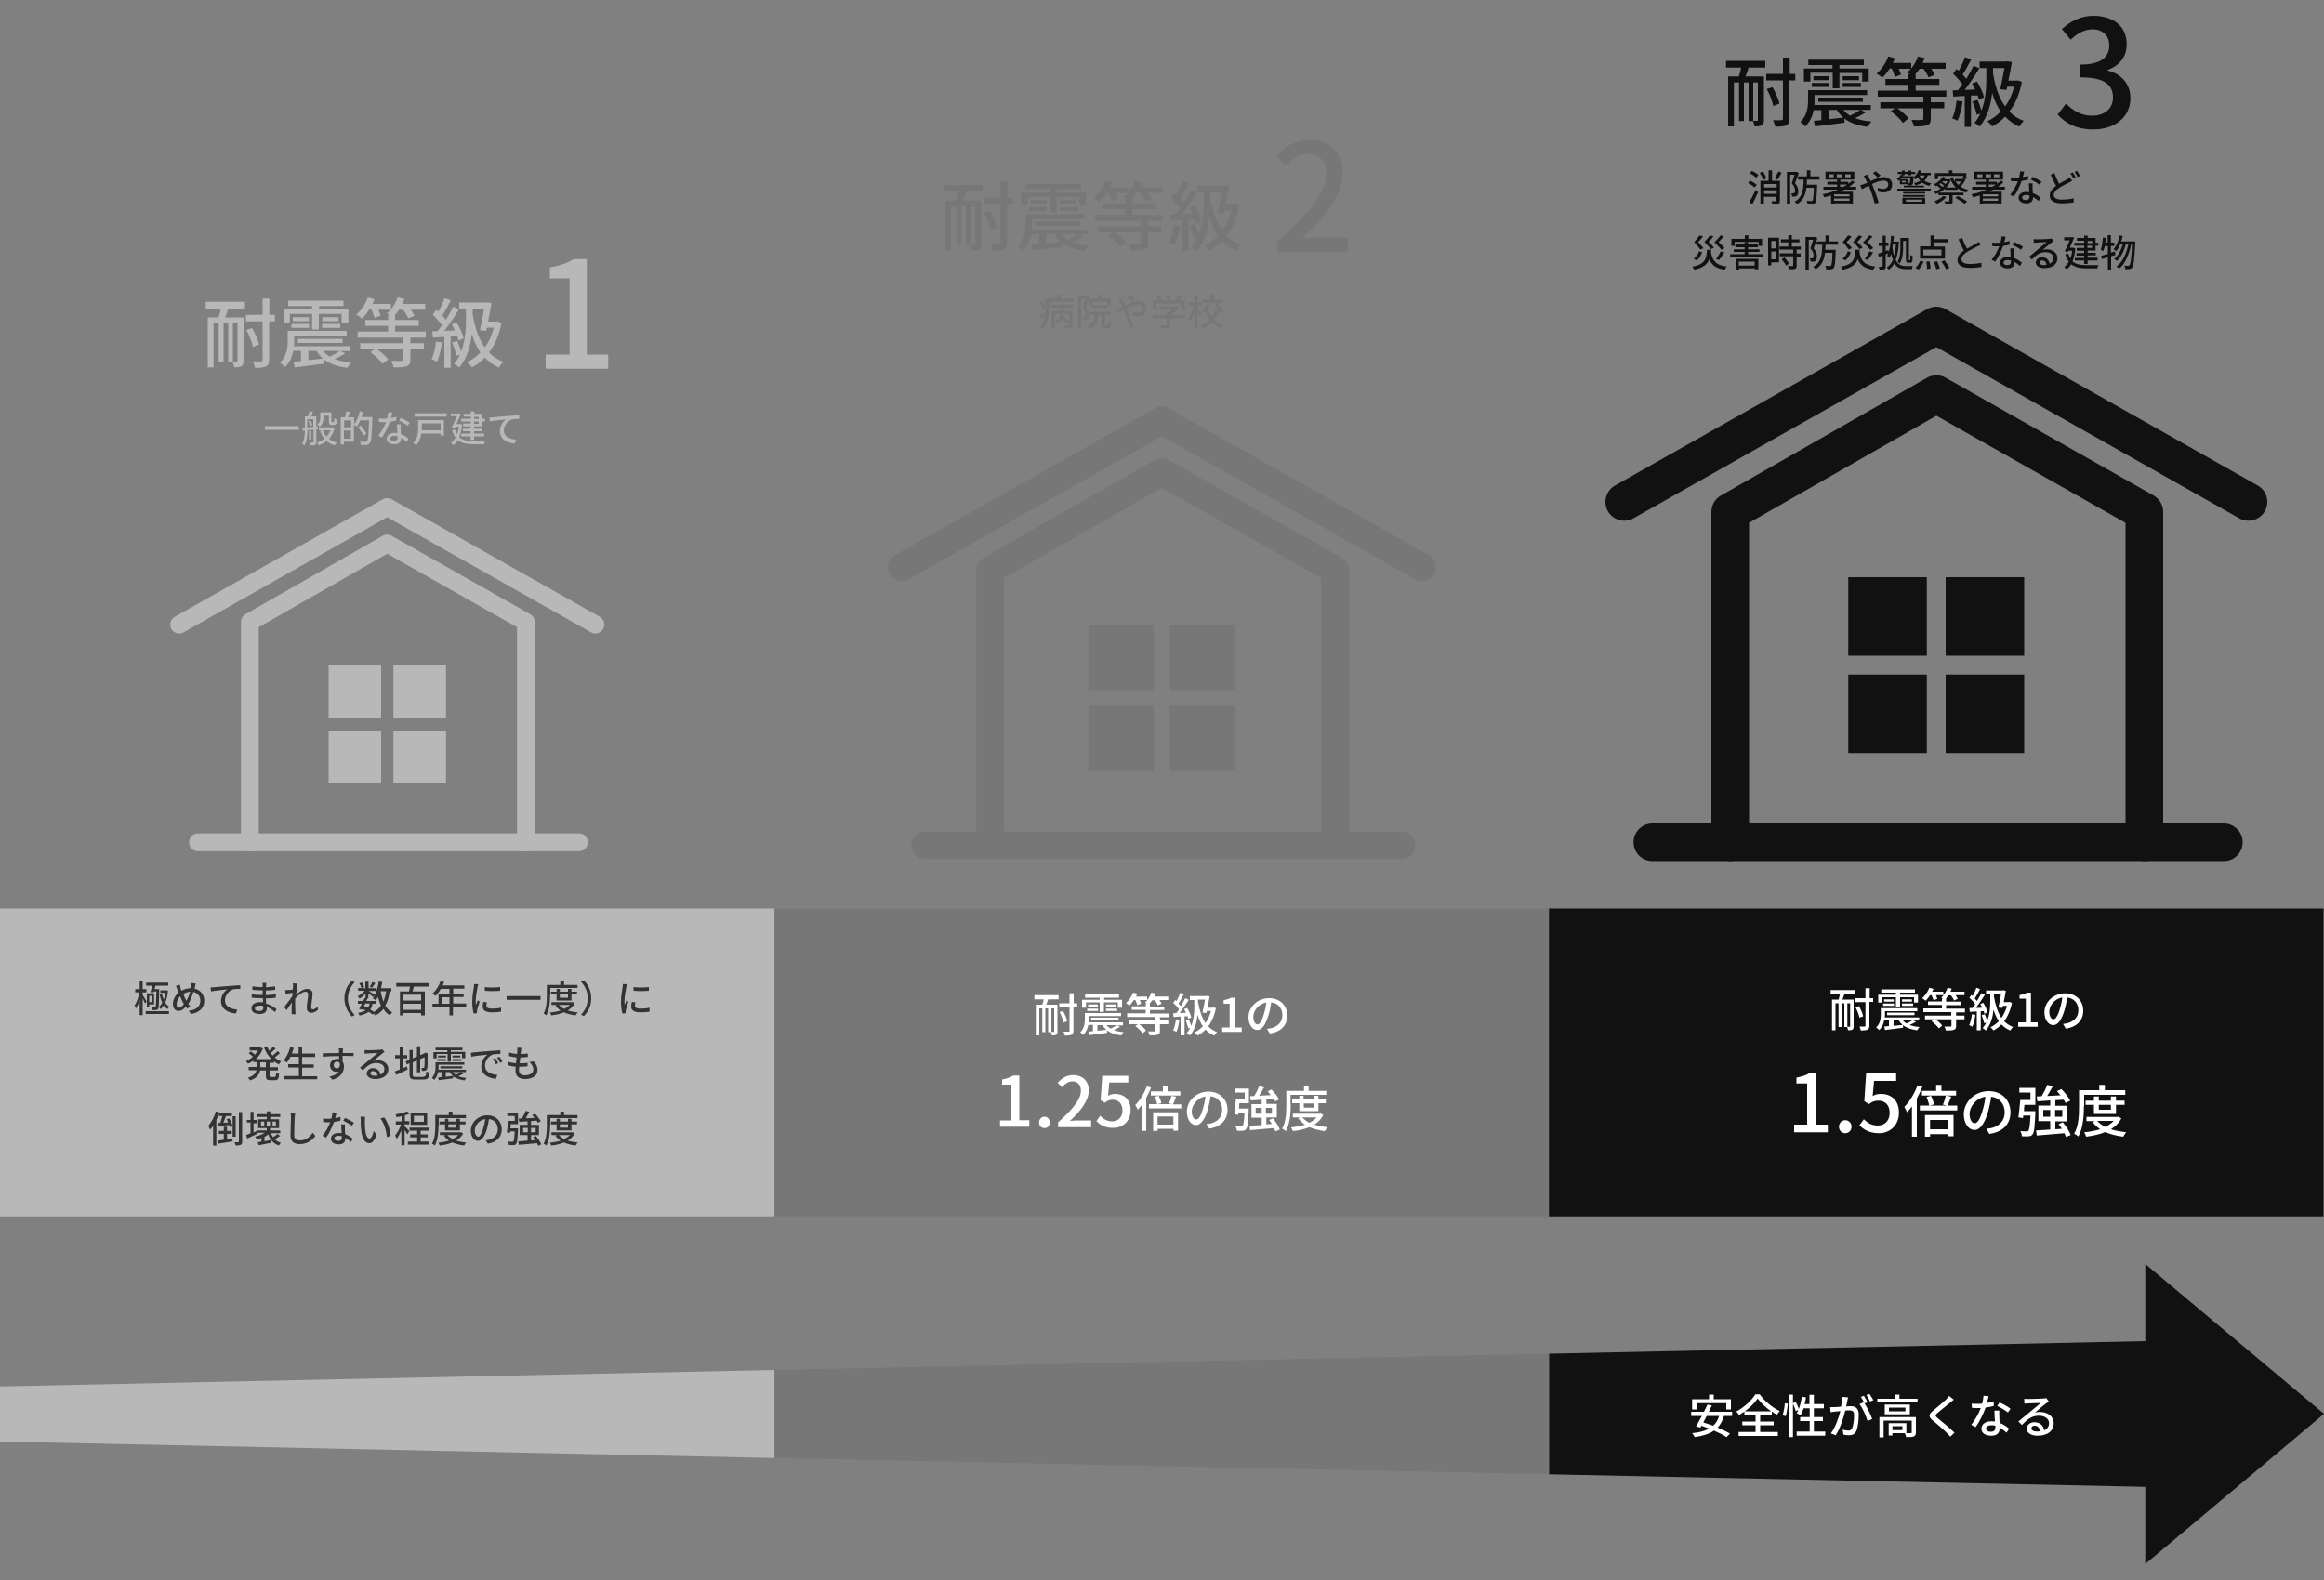 <?xml version="1.0" encoding="utf-8"?>
<!-- Generator: Adobe Illustrator 24.2.1, SVG Export Plug-In . SVG Version: 6.00 Build 0)  -->
<svg version="1.1" id="レイヤー_1" xmlns="http://www.w3.org/2000/svg" xmlns:xlink="http://www.w3.org/1999/xlink" x="0px"
	 y="0px" viewBox="0 0 1000 680" style="enable-background:new 0 0 1000 680;" xml:space="preserve">
<rect x="0" y="0" width="1000" height="680" fill="#808080" stroke="none"/>
<style type="text/css">
	.st0{fill:#B8B8B8;}
	.st1{fill:none;stroke:#B8B8B8;stroke-width:7.672;stroke-linecap:round;stroke-linejoin:round;stroke-miterlimit:10;}
	.st2{fill:#777777;}
	.st3{fill:none;stroke:#777777;stroke-width:11.934;stroke-linecap:round;stroke-linejoin:round;stroke-miterlimit:10;}
	.st4{fill:#111111;}
	.st5{fill:none;stroke:#111111;stroke-width:16.196;stroke-linecap:round;stroke-linejoin:round;stroke-miterlimit:10;}
	.st6{fill:#333333;}
	.st7{fill:#FFFFFF;}
</style>
<g>
	<g>
		<g>
			<rect x="141.4" y="286.4" class="st0" width="22.6" height="22.6"/>
			<rect x="169.3" y="286.4" class="st0" width="22.6" height="22.6"/>
			<rect x="141.4" y="314.4" class="st0" width="22.6" height="22.6"/>
			<rect x="169.3" y="314.4" class="st0" width="22.6" height="22.6"/>
		</g>
		<line class="st1" x1="85.2" y1="362.5" x2="249.1" y2="362.5"/>
		<polyline class="st1" points="107.5,362.5 107.5,267.7 166.6,233.9 226.3,267.7 226.3,362.5 		"/>
		<polyline class="st1" points="256.2,268.8 166.6,218.2 77.1,268.8 		"/>
	</g>
	<g>
		<g>
			<rect x="468.3" y="268.8" class="st2" width="28.2" height="28.2"/>
			<rect x="503.3" y="268.8" class="st2" width="28.2" height="28.2"/>
			<rect x="468.3" y="303.7" class="st2" width="28.2" height="28.2"/>
			<rect x="503.3" y="303.7" class="st2" width="28.2" height="28.2"/>
		</g>
		<line class="st3" x1="398.1" y1="363.8" x2="603" y2="363.8"/>
		<polyline class="st3" points="426,363.8 426,245.3 499.9,203.1 574.5,245.3 574.5,363.8 		"/>
		<polyline class="st3" points="611.8,244.1 499.9,180.9 388,244.1 		"/>
	</g>
	<g>
		<g>
			<rect x="795.3" y="248.4" class="st4" width="33.8" height="33.8"/>
			<rect x="837.2" y="248.4" class="st4" width="33.8" height="33.8"/>
			<rect x="795.3" y="290.3" class="st4" width="33.8" height="33.8"/>
			<rect x="837.2" y="290.3" class="st4" width="33.8" height="33.8"/>
		</g>
		<line class="st5" x1="711" y1="362.5" x2="956.9" y2="362.5"/>
		<polyline class="st5" points="744.5,362.5 744.5,220.3 833.2,169.6 922.7,220.3 922.7,362.5 		"/>
		<polyline class="st5" points="967.5,216 833.2,140.1 698.9,216 		"/>
	</g>
	<rect y="391" class="st0" width="333.3" height="132.5"/>
	<rect x="333.3" y="391" class="st2" width="333.3" height="132.5"/>
	<rect x="666.5" y="391" class="st4" width="333.3" height="132.5"/>
	<g>
		<path class="st6" d="M62.4,431.9c-0.2-0.5-0.6-1.4-1-2.2v7.2h-1.3v-6.7c-0.4,1.5-1,2.9-1.5,3.8c-0.2-0.4-0.5-0.9-0.7-1.2
			c0.9-1.3,1.7-3.7,2.1-5.7h-1.8v-1.4h1.9v-3.4h1.3v3.4H63v1.4h-1.6v1.1c0.4,0.6,1.5,2.4,1.7,2.8L62.4,431.9z M62.7,435.2h10v1.2
			h-10V435.2z M64.7,427c0.3-0.8,0.6-1.8,0.8-2.8h-2.6v-1.3h9.5v1.3h-5.5c-0.1,0.5-0.3,1-0.4,1.5h2v0.6c-0.1,5.6-0.1,7.4-0.5,7.9
			c-0.3,0.4-0.6,0.5-1,0.5c-0.4,0.1-0.9,0.1-1.5,0c0-0.3-0.1-0.8-0.3-1.1c0.5,0,1,0,1.3,0c0.2,0,0.3,0,0.4-0.2
			c0.2-0.4,0.3-2,0.4-6.7h-1.1l-0.1,0.4L64.7,427z M63.2,433.4v-5.9h3.1v4.8h-2.1v1.1H63.2z M64.2,428.6v2.7h1.1v-2.7H64.2z
			 M72.3,426.4c-0.2,2.1-0.6,3.8-1.2,5.1c0.5,0.8,1.1,1.4,1.8,1.8c-0.3,0.2-0.7,0.7-0.9,1c-0.6-0.4-1.1-1-1.5-1.6
			c-0.4,0.6-0.9,1.2-1.4,1.6c-0.2-0.3-0.5-0.7-0.8-0.9c0.6-0.4,1.1-1.1,1.5-1.9c-0.5-1.1-0.9-2.3-1.1-3.6l1-0.2
			c0.2,0.9,0.4,1.7,0.8,2.4c0.3-0.8,0.5-1.8,0.7-2.8h-2.2v-1.1h2.5l0.2,0L72.3,426.4z"/>
		<path class="st6" d="M84.2,423.3c-0.1,0.4-0.2,1-0.3,1.4c-0.1,0.3-0.1,0.6-0.2,0.8c2.5,0.5,4.2,2.5,4.2,5.2c0,3.2-2.3,5.2-5.7,5.7
			l-1-1.4c3.4-0.3,5-2,5-4.3c0-1.9-1.1-3.4-3-3.8c-0.6,1.9-1.3,3.9-2.2,5.2c0.3,0.4,0.6,0.7,0.9,1l-1.3,1c-0.2-0.3-0.4-0.5-0.7-0.8
			c-1,1.2-2,1.8-3.1,1.8c-1.3,0-2.4-1-2.4-3c0-1.8,1-3.7,2.4-4.9c-0.2-0.5-0.3-0.9-0.5-1.4c-0.2-0.5-0.3-1-0.6-1.5l1.7-0.5
			c0.1,0.5,0.2,1,0.3,1.5c0.1,0.3,0.2,0.7,0.3,1.1c1.3-0.7,2.5-1,3.9-1.1c0.1-0.3,0.2-0.7,0.2-1c0.1-0.4,0.1-1,0.1-1.3L84.2,423.3z
			 M79,431.9c-0.5-0.8-1-1.9-1.5-3.1c-0.9,0.9-1.5,2.3-1.5,3.4c0,0.9,0.4,1.5,1,1.5c0.7,0,1.4-0.6,2.1-1.5L79,431.9z M80.2,430.8
			c0.6-1.1,1.2-2.5,1.7-4c-1.1,0.1-2.1,0.4-3,1c0.4,1.1,0.8,2.1,1.2,2.7L80.2,430.8z"/>
		<path class="st6" d="M92.1,424.9c1.2-0.1,4-0.4,6.9-0.6c1.7-0.1,3.3-0.2,4.4-0.3v1.6c-0.9,0-2.2,0-3.1,0.2
			c-2.1,0.6-3.5,2.9-3.5,4.7c0,2.9,2.7,3.8,5.3,4l-0.6,1.7c-3.1-0.2-6.4-1.8-6.4-5.3c0-2.4,1.4-4.3,2.7-5.1c-1.4,0.2-5.3,0.5-7,0.9
			l-0.2-1.7C91.3,424.9,91.8,424.9,92.1,424.9z"/>
		<path class="st6" d="M118.3,435.6c-0.9-0.8-2.1-1.7-3.5-2.3c0,0.3,0,0.6,0,0.8c0,1.2-0.9,2.3-2.9,2.3c-2.4,0-3.7-0.9-3.7-2.5
			c0-1.5,1.4-2.6,3.8-2.6c0.4,0,0.8,0,1.2,0.1c0-0.6,0-1.2-0.1-1.8h-0.9c-1,0-2.8-0.1-3.9-0.2l0-1.5c1,0.2,2.9,0.3,3.9,0.3
			c0.3,0,0.5,0,0.8,0v-2c-0.3,0-0.5,0-0.8,0c-1.1,0-2.7-0.1-3.6-0.2v-1.5c1,0.2,2.6,0.3,3.6,0.3h0.8V424c0-0.3,0-0.8-0.1-1h1.7
			c0,0.3-0.1,0.6-0.1,1.1c0,0.2,0,0.5,0,0.8c1.3-0.1,2.6-0.2,3.9-0.4l0,1.5c-1.2,0.1-2.5,0.3-4,0.3v2c1.6-0.1,3-0.2,4.3-0.4l0,1.5
			c-1.5,0.2-2.8,0.3-4.3,0.3c0,0.7,0.1,1.5,0.1,2.2c2,0.6,3.6,1.7,4.5,2.4L118.3,435.6z M113.2,432.9c-0.5-0.1-0.9-0.1-1.4-0.1
			c-1.3,0-2.1,0.5-2.1,1.2c0,0.7,0.6,1.1,2,1.1c0.9,0,1.6-0.3,1.6-1.3C113.2,433.5,113.2,433.2,113.2,432.9z"/>
		<path class="st6" d="M136.8,434.6c-0.8,0.8-1.8,1.3-2.9,1.3c-1.1,0-1.9-0.8-1.9-2.2c0-1.7,0.6-4.2,0.6-5.7c0-0.8-0.4-1.2-1.2-1.2
			c-1.2,0-3.1,1.5-4.4,3c0,0.6,0,1.1,0,1.6c0,1.4,0,2.5,0.1,4c0,0.3,0.1,0.8,0.1,1.1h-1.7c0-0.3,0-0.8,0-1c0-1.5,0-2.4,0.1-4.1
			c-0.7,1.1-1.7,2.5-2.3,3.4l-1-1.4c0.9-1.1,2.6-3.4,3.5-4.7c0-0.4,0.1-0.9,0.1-1.4c-0.7,0.1-2,0.3-3,0.4l-0.2-1.6
			c0.4,0,0.7,0,1.2,0c0.5,0,1.3-0.1,2.1-0.2c0-0.7,0.1-1.2,0.1-1.4c0-0.4,0-0.8-0.1-1.3l1.9,0.1c-0.1,0.4-0.2,1.2-0.3,2.3l0.6,0.7
			c-0.2,0.3-0.5,0.7-0.8,1.1c0,0.2,0,0.4,0,0.7c1.2-1.1,3.2-2.5,4.7-2.5c1.6,0,2.4,0.9,2.4,2.2c0,1.6-0.6,4.2-0.6,5.8
			c0,0.5,0.2,0.8,0.7,0.8c0.7,0,1.5-0.5,2.2-1.2L136.8,434.6z"/>
		<path class="st6" d="M148.2,429.7c0-3.2,1.3-5.8,3.2-7.6l1.2,0.6c-1.7,1.8-2.9,4.1-2.9,7.1c0,2.9,1.2,5.2,2.9,7.1l-1.2,0.6
			C149.6,435.5,148.2,432.9,148.2,429.7z"/>
		<path class="st6" d="M167.7,426.6c-0.4,2.5-0.9,4.5-1.9,6.2c0.8,1.3,1.7,2.3,3,2.9c-0.3,0.3-0.8,0.9-1,1.3
			c-1.2-0.7-2.1-1.6-2.8-2.8c-0.9,1.2-2.1,2.1-3.5,2.9c-0.1-0.2-0.3-0.6-0.6-0.9l-0.5,0.5c-0.4-0.4-1.1-0.8-1.8-1.2
			c-0.9,0.7-2.2,1.2-3.9,1.6c-0.1-0.4-0.4-0.9-0.6-1.2c1.4-0.2,2.4-0.5,3.2-1.1c-0.4-0.2-0.8-0.4-1.3-0.6l-0.2,0.4l-1.3-0.4
			c0.4-0.6,0.8-1.4,1.2-2.2H154v-1.2h2.3c0.2-0.4,0.4-0.9,0.6-1.3l0.4,0.1v-1.9c-0.8,0.8-1.7,1.6-2.6,2.1c-0.2-0.3-0.5-0.8-0.8-1.1
			c1.1-0.4,2.2-1.3,3-2.3h-2.8v-1.2h1.4c-0.1-0.6-0.5-1.4-0.9-2l1.1-0.4c0.4,0.6,0.9,1.4,1,2l-1.1,0.5h1.6v-2.8h1.4v2.8h3.1v1.2
			h-3.1c0.7,0.4,2.3,1.4,2.7,1.6l-0.8,1c-0.4-0.4-1.2-1-2-1.6v2.2h-0.8l0.4,0.1c-0.1,0.3-0.3,0.6-0.5,1h4v1.2h-1.3
			c-0.2,1-0.5,1.8-1,2.5c0.6,0.3,1.2,0.7,1.6,1c1.3-0.7,2.3-1.6,3-2.7c-0.5-1.1-0.9-2.4-1.3-3.8c-0.3,0.6-0.6,1.2-1,1.6
			c-0.2-0.3-0.8-0.8-1.2-1c1.3-1.7,2.1-4.3,2.6-7.2l1.5,0.2c-0.2,0.9-0.3,1.8-0.6,2.7h4.5v1.4H167.7z M157.2,431.9
			c-0.2,0.4-0.4,0.8-0.6,1.1c0.6,0.2,1.1,0.5,1.7,0.7c0.4-0.5,0.6-1.1,0.8-1.8H157.2z M161.5,423.1c-0.5,0.7-1,1.5-1.4,2l-1-0.4
			c0.4-0.6,0.9-1.4,1.1-2.1L161.5,423.1z M163.8,426.6c0.3,1.6,0.7,3.2,1.2,4.5c0.5-1.3,0.9-2.8,1.2-4.5H163.8z"/>
		<path class="st6" d="M178.1,424.6c-0.2,0.7-0.4,1.5-0.6,2.1h5.3V437h-1.6v-1h-7.6v1h-1.5v-10.3h3.9c0.1-0.6,0.3-1.4,0.4-2.1h-5.9
			v-1.5h13.9v1.5H178.1z M181.2,428.1h-7.6v2.5h7.6V428.1z M181.2,434.6V432h-7.6v2.6H181.2z"/>
		<path class="st6" d="M200.5,433.5h-5.6v3.5h-1.5v-3.5h-7.3V432h2.6v-4.2h4.7v-2.2h-3.7c-0.7,1.2-1.5,2.2-2.3,3
			c-0.3-0.3-0.9-0.7-1.3-1c1.5-1.3,2.8-3.3,3.5-5.4l1.5,0.4c-0.2,0.5-0.4,1-0.6,1.5h9.3v1.4h-4.8v2.2h4.5v1.4h-4.5v2.8h5.6V433.5z
			 M193.4,432v-2.8h-3.2v2.8H193.4z"/>
		<path class="st6" d="M205.8,423.6c-0.1,0.3-0.3,0.9-0.3,1.2c-0.3,1.3-0.8,4.3-0.8,6c0,0.6,0,1.1,0.1,1.7c0.2-0.6,0.6-1.4,0.8-2
			l0.8,0.6c-0.4,1.2-1,2.9-1.1,3.7c0,0.2-0.1,0.5-0.1,0.7c0,0.2,0,0.4,0,0.6l-1.4,0.1c-0.3-1.1-0.6-3-0.6-5.1c0-2.4,0.5-5.1,0.7-6.3
			c0.1-0.4,0.1-0.9,0.1-1.3L205.8,423.6z M209.5,431.4c-0.1,0.5-0.2,1-0.2,1.4c0,0.7,0.5,1.3,2.4,1.3c1.4,0,2.6-0.1,3.9-0.4l0,1.7
			c-1,0.2-2.3,0.3-4,0.3c-2.7,0-3.9-0.9-3.9-2.5c0-0.6,0.1-1.3,0.3-2L209.5,431.4z M215.2,424.8v1.6c-1.8,0.2-4.8,0.2-6.6,0v-1.6
			C210.4,425.1,213.6,425,215.2,424.8z"/>
		<path class="st6" d="M232.6,428.7v1.6h-14.6v-1.6H232.6z"/>
		<path class="st6" d="M236.7,428.3c0,2.5-0.2,6.2-1.6,8.7c-0.3-0.2-0.9-0.7-1.2-0.8c1.3-2.3,1.4-5.5,1.4-7.8v-4.5h5.8v-1.5h1.6v1.5
			h5.8v1.3h-11.7V428.3z M247.3,431.8c-0.7,1.3-1.7,2.3-3,3.1c1.3,0.4,2.8,0.7,4.3,0.8c-0.3,0.3-0.7,0.9-0.9,1.3
			c-1.9-0.2-3.6-0.7-5.1-1.3c-1.6,0.7-3.5,1.1-5.4,1.3c-0.1-0.4-0.4-0.9-0.6-1.2c1.6-0.2,3.2-0.4,4.6-0.9c-0.9-0.6-1.6-1.3-2.2-2.1
			l0.7-0.3h-2.4v-1.2h8.8l0.3,0L247.3,431.8z M239.5,430.5V428h-2.4v-1.2h2.4v-1.2h1.4v1.2h3.5v-1.2h1.5v1.2h2.4v1.2h-2.4v2.6H239.5
			z M240.5,432.5c0.6,0.7,1.4,1.3,2.3,1.7c0.9-0.5,1.8-1,2.4-1.7H240.5z M240.9,428v1.4h3.5V428H240.9z"/>
		<path class="st6" d="M254.4,429.7c0,3.2-1.3,5.8-3.2,7.6l-1.2-0.6c1.7-1.8,2.9-4.1,2.9-7.1c0-2.9-1.2-5.2-2.9-7.1l1.2-0.6
			C253.1,423.8,254.4,426.4,254.4,429.7z"/>
		<path class="st6" d="M269.8,423.6c-0.1,0.3-0.3,0.9-0.3,1.2c-0.3,1.3-0.8,4.3-0.8,6c0,0.6,0,1.1,0.1,1.7c0.2-0.6,0.6-1.4,0.8-2
			l0.8,0.6c-0.4,1.2-1,2.9-1.1,3.7c0,0.2-0.1,0.5-0.1,0.7c0,0.2,0,0.4,0,0.6l-1.4,0.1c-0.3-1.1-0.6-3-0.6-5.1c0-2.4,0.5-5.1,0.7-6.3
			c0.1-0.4,0.1-0.9,0.1-1.3L269.8,423.6z M273.4,431.4c-0.1,0.5-0.2,1-0.2,1.4c0,0.7,0.5,1.3,2.4,1.3c1.4,0,2.6-0.1,3.9-0.4l0,1.7
			c-1,0.2-2.3,0.3-4,0.3c-2.7,0-3.9-0.9-3.9-2.5c0-0.6,0.1-1.3,0.3-2L273.4,431.4z M279.2,424.8v1.6c-1.8,0.2-4.8,0.2-6.6,0v-1.6
			C274.4,425.1,277.5,425,279.2,424.8z"/>
		<path class="st6" d="M116,457.2v2.1h3.6v1.4H116v2.2c0,0.5,0.1,0.6,0.6,0.6h1.6c0.5,0,0.5-0.3,0.6-1.9c0.3,0.2,0.9,0.5,1.3,0.6
			c-0.1,2.1-0.5,2.7-1.8,2.7h-2c-1.5,0-1.9-0.4-1.9-2v-2.2h-2.5c-0.3,1.7-1.3,3.3-4.3,4.3c-0.2-0.3-0.6-0.9-0.9-1.2
			c2.5-0.8,3.4-2,3.7-3.2H107v-1.4h3.6v-0.1v-2H109v-0.6c-0.7,0.5-1.5,1-2.3,1.3c-0.2-0.3-0.6-0.9-0.9-1.1c1-0.4,2.1-1.1,3-1.9
			c-0.4-0.5-1.2-1.1-1.8-1.5l0.9-0.8c0.6,0.4,1.3,0.9,1.8,1.4c0.5-0.6,0.9-1.2,1.3-1.8h-3.6v-1.3h4.4l0.3,0l1,0.5
			c-0.6,1.8-1.7,3.3-3,4.5h6.7c-1.4-1.4-2.5-3.1-3.2-5.1l1.3-0.4c0.3,0.7,0.6,1.3,0.9,1.9c0.6-0.5,1.3-1.2,1.7-1.7l1.1,0.8
			c-0.7,0.7-1.5,1.4-2.2,1.9c0.3,0.4,0.6,0.7,0.9,1.1c0.7-0.6,1.6-1.3,2.1-1.9l1.1,0.8c-0.7,0.7-1.6,1.4-2.3,1.9
			c0.8,0.7,1.8,1.3,2.8,1.7c-0.3,0.3-0.8,0.9-1,1.3c-0.8-0.4-1.5-0.8-2.1-1.3v0.6H116z M114.5,457.2H112v2v0.1h2.4V457.2z"/>
		<path class="st6" d="M136.5,463.1v1.4h-14.2v-1.4h6.3v-3.7H124V458h4.6v-3.2H125c-0.5,1-1,1.8-1.6,2.5c-0.3-0.3-1-0.7-1.4-0.9
			c1.3-1.4,2.3-3.6,2.9-5.8l1.5,0.4c-0.2,0.8-0.5,1.6-0.8,2.4h2.9v-3h1.5v3h5.6v1.5h-5.6v3.2h5v1.4h-5v3.7H136.5z"/>
		<path class="st6" d="M152.1,454.5c-0.9,0-2.4-0.1-4.7-0.1c0,0.8,0,1.8,0,2.5c0.4,0.6,0.6,1.3,0.6,2.1c0,2.1-1.1,4.6-4.9,5.7
			l-1.4-1.3c1.9-0.4,3.3-1.1,4.1-2.3c-0.3,0.1-0.7,0.2-1.1,0.2c-1.3,0-2.7-1-2.7-2.8c0-1.7,1.4-2.8,3-2.8c0.3,0,0.6,0,0.9,0.1l0-1.3
			c-2.4,0-5,0.1-7,0.3l0-1.5c1.8,0,4.7-0.1,7-0.1c0-0.3,0-0.6,0-0.8c0-0.4-0.1-0.9-0.1-1.2h1.8c0,0.2-0.1,0.9-0.1,1.2
			c0,0.2,0,0.5,0,0.8h4.7L152.1,454.5z M145,459.8c0.8,0,1.4-0.7,1.2-2.2c-0.3-0.5-0.7-0.7-1.2-0.7c-0.7,0-1.4,0.5-1.4,1.5
			C143.6,459.3,144.2,459.8,145,459.8z"/>
		<path class="st6" d="M165.5,452.7c-0.3,0.2-0.7,0.4-1,0.7c-0.8,0.6-2.7,2.3-3.9,3.2c0.6-0.2,1.2-0.3,1.9-0.3
			c2.7,0,4.6,1.6,4.6,3.8c0,2.5-2,4.3-5.6,4.3c-2.2,0-3.7-1-3.7-2.4c0-1.2,1.1-2.3,2.6-2.3c2,0,3.1,1.3,3.3,2.8
			c1.1-0.5,1.7-1.3,1.7-2.5c0-1.5-1.5-2.5-3.4-2.5c-2.5,0-4,1.2-5.9,3.2l-1.2-1.2c1.2-1,3.2-2.7,4.1-3.4c0.9-0.7,2.7-2.3,3.5-2.9
			c-0.8,0-3.5,0.1-4.4,0.2c-0.4,0-0.8,0.1-1.2,0.1l0-1.6c0.4,0,0.9,0.1,1.3,0.1c0.8,0,4.4-0.1,5.3-0.2c0.5-0.1,0.8-0.1,1-0.2
			L165.5,452.7z M162.4,462.9c-0.1-1.2-0.8-1.9-1.9-1.9c-0.7,0-1.1,0.4-1.1,0.9c0,0.7,0.8,1.1,1.9,1.1
			C161.7,463,162,463,162.4,462.9z"/>
		<path class="st6" d="M173.4,459.7c0.5-0.2,1.1-0.5,1.7-0.7l0.3,1.3c-1.7,0.8-3.5,1.6-4.9,2.3l-0.6-1.5c0.6-0.2,1.3-0.5,2.1-0.8
			v-4.8h-2v-1.4h2v-3.5h1.4v3.5h1.8v1.4h-1.8V459.7z M182.3,463.3c0.9,0,1-0.4,1.2-2.2c0.3,0.2,0.9,0.5,1.3,0.6
			c-0.2,2.2-0.7,2.9-2.4,2.9h-3.7c-2,0-2.5-0.5-2.5-2.4v-4.6l-1.1,0.5l-0.6-1.3l1.7-0.7v-4.2h1.4v3.6l1.8-0.8v-4.4h1.4v3.8l1.7-0.7
			l0.3-0.2l0.3-0.2l1,0.4l-0.1,0.3c0,3,0,5.2-0.1,5.8c-0.1,0.7-0.4,1-0.8,1.2c-0.4,0.2-1.1,0.2-1.5,0.2c0-0.4-0.2-0.9-0.3-1.3
			c0.3,0,0.8,0,0.9,0c0.2,0,0.4-0.1,0.4-0.4c0.1-0.3,0.1-1.8,0.1-4.2l-1.9,0.8v5.7h-1.4v-5.1l-1.8,0.8v5.2c0,0.9,0.2,1.1,1.2,1.1
			H182.3z"/>
		<path class="st6" d="M199.5,462c-0.7,0.4-1.5,0.9-2.3,1.2c1,0.4,2.1,0.6,3.5,0.7c-0.3,0.2-0.6,0.8-0.8,1.1c-2-0.3-3.7-0.8-4.9-1.8
			l0,0.9c-2.2,0.3-4.5,0.6-6.2,0.8l-0.3-1.2c0.5,0,1-0.1,1.6-0.2v-2.1h-1.6c-0.2,1.2-0.8,2.5-1.7,3.4c-0.2-0.3-0.7-0.8-1-0.9
			c1.4-1.4,1.6-3.2,1.6-4.6v-2.1h12.4v1h-11.1v1.1c0,0.3,0,0.7,0,1.1h11.8v1h-2.1L199.5,462z M187.8,455.5h-1.3v-2.7h6V452h-5.1
			v-1.1h11.6v1.1H194v0.7h6.2v2.7h-1.4v-1.8H194v3.3h-1.4v-3.3h-4.7V455.5z M188.2,455.8h3.7v0.8h-3.7V455.8z M191.9,454.3v0.8h-3.4
			v-0.8H191.9z M189.5,459.8v-0.9h9.4v0.9H189.5z M191.8,463.4c1-0.1,2-0.2,3.1-0.4c-0.5-0.4-1-1-1.4-1.6h-1.7V463.4z M198.1,454.3
			v0.8h-3.4v-0.8H198.1z M194.7,455.8h3.8v0.8h-3.8V455.8z M194.8,461.4c0.4,0.5,0.9,0.9,1.4,1.2c0.7-0.4,1.6-0.8,2.1-1.2H194.8z"/>
		<path class="st6" d="M204.1,452.9c1.2-0.1,4-0.4,6.9-0.6c1.7-0.1,3.3-0.2,4.3-0.3l0,1.6c-0.9,0-2.3,0-3.1,0.2
			c-2.1,0.6-3.5,2.9-3.5,4.8c0,2.9,2.7,3.8,5.3,4l-0.6,1.7c-3.1-0.2-6.3-1.8-6.3-5.3c0-2.4,1.4-4.3,2.7-5.1c-1.4,0.1-5.3,0.5-7,0.9
			l-0.2-1.7C203.2,453,203.7,453,204.1,452.9z M214.4,457.6l-1,0.4c-0.4-0.8-0.8-1.6-1.3-2.2l1-0.4
			C213.5,456,214.1,456.9,214.4,457.6z M216.2,456.9l-1,0.5c-0.4-0.8-0.8-1.5-1.3-2.2l1-0.4C215.2,455.3,215.9,456.2,216.2,456.9z"
			/>
		<path class="st6" d="M229.7,456.8c1.1,1.3,1.6,2.4,1.6,3.7c0,2.4-2.1,3.9-5.4,3.9c-2.3,0-4.1-1-4.1-3.6c0-0.4,0-1,0.1-1.7
			c-1.2-0.1-2.3-0.3-3.2-0.6l0.1-1.5c1,0.4,2.2,0.5,3.2,0.6c0.1-0.8,0.2-1.7,0.3-2.5c-1.1-0.1-2.3-0.3-3.3-0.6l0.1-1.5
			c1,0.3,2.2,0.5,3.4,0.6c0.1-0.6,0.1-1.1,0.1-1.5c0-0.4,0.1-0.8,0-1.2l1.8,0.1c-0.1,0.5-0.2,0.9-0.2,1.2l-0.2,1.4
			c1.2,0,2.2-0.1,3.1-0.2l0,1.5c-1,0.1-1.9,0.2-3.2,0.2h0c-0.1,0.8-0.2,1.7-0.3,2.5h0.2c1,0,2.2,0,3.2-0.2l0,1.5
			c-1,0.1-1.9,0.2-3,0.2c-0.2,0-0.4,0-0.6,0c0,0.6-0.1,1-0.1,1.4c0,1.4,0.8,2.3,2.5,2.3c2.3,0,3.7-1,3.7-2.5c0-1.1-0.6-2.2-1.7-3.2
			L229.7,456.8z"/>
		<path class="st6" d="M94.2,479.3c-0.3,0.9-0.7,1.8-1.1,2.7v11h-1.4v-8.5c-0.4,0.6-0.8,1.2-1.3,1.7c-0.1-0.4-0.5-1.2-0.8-1.6
			c1.3-1.5,2.6-3.9,3.3-6.3l1.4,0.4l-0.1,0.4h5.6v1.2h-2.6c-0.3,1-0.7,2-1.1,2.9l2.1-0.1c-0.2-0.5-0.5-1-0.7-1.4l1.1-0.4
			c0.7,1.1,1.3,2.5,1.5,3.4l-1.2,0.4c0-0.3-0.1-0.6-0.2-0.9c-1.7,0.2-3.4,0.3-4.8,0.4l-0.1-1.3c0.3,0,0.6,0,1,0c0.3-0.9,0.6-2,0.9-3
			h-1.5V479.3z M97.6,490.4c0.8-0.1,1.6-0.2,2.4-0.4l0.1,1.2c-2.2,0.4-4.5,0.8-6.2,1l-0.2-1.3c0.7-0.1,1.6-0.2,2.6-0.4V488h-2.1
			v-1.3h2.1v-1.8h1.4v1.8h2v1.3h-2V490.4z M101.4,489.2h-1.3v-8.8h1.3V489.2z M104.2,478.6v12.7c0,0.8-0.2,1.2-0.6,1.4
			c-0.4,0.2-1.2,0.3-2.2,0.3c-0.1-0.4-0.3-1-0.5-1.4c0.7,0,1.4,0,1.6,0c0.2,0,0.3-0.1,0.3-0.3v-12.7H104.2z"/>
		<path class="st6" d="M120.5,488.9c-0.7,0.5-1.6,1-2.3,1.4c0.7,0.7,1.6,1.2,2.7,1.5c-0.3,0.3-0.7,0.8-0.9,1.2
			c-2.3-0.8-3.8-2.5-4.6-4.8c-0.5,0.4-1,0.8-1.6,1.1v1.9c0.9-0.2,1.9-0.4,2.9-0.6l0.1,1.2c-1.9,0.4-3.9,0.8-5.5,1.1l-0.4-1.3
			c0.5-0.1,1-0.2,1.6-0.3v-1.6c-0.6,0.3-1.3,0.5-1.9,0.7c-0.2-0.3-0.6-0.9-0.8-1.2c1.5-0.4,3-0.9,4.1-1.7h-3.2l0.1,0.4
			c-1.5,0.7-3.1,1.5-4.4,2.1l-0.5-1.5c0.5-0.2,1.2-0.5,1.9-0.8v-4.6h-1.6V482h1.6v-3.5h1.3v3.5h1.5v1.4h-1.5v4l1.3-0.6v-0.3h4.4v-1
			h-3.7v-3.8h3.7v-1h-4.2v-1.2h4.2v-1.2h1.5v1.2h4.3v1.2h-4.3v1h3.8v3.8h-3.9v1h4.4v1.2h-4c0.2,0.6,0.5,1.2,0.9,1.7
			c0.7-0.4,1.5-1,2-1.4L120.5,488.9z M113.7,482.7h-1.4v1.7h1.4V482.7z M116.2,482.7h-1.4v1.7h1.4V482.7z M117.3,484.4h1.4v-1.7
			h-1.4V484.4z"/>
		<path class="st6" d="M127,479.2c-0.1,0.6-0.1,1.2-0.2,1.8c-0.1,1.8-0.2,5.4-0.2,7.6c0,1.7,1.1,2.2,2.4,2.2c2.8,0,4.4-1.6,5.6-3.3
			l1.1,1.4c-1.1,1.5-3.2,3.5-6.7,3.5c-2.4,0-4-1-4-3.7c0-2.3,0.2-6.3,0.2-7.9c0-0.7,0-1.3-0.2-1.8L127,479.2z"/>
		<path class="st6" d="M146.5,482.3c-0.8,0.2-1.8,0.4-2.8,0.6c-0.8,2.2-2.1,5-3.4,6.7l-1.5-0.8c1.3-1.6,2.6-4,3.3-5.8
			c-0.4,0-0.8,0-1.1,0c-0.6,0-1.3,0-1.9-0.1l-0.1-1.5c0.6,0.1,1.4,0.1,2,0.1c0.5,0,1.1,0,1.6-0.1c0.2-0.9,0.4-1.9,0.5-2.7l1.7,0.2
			c-0.1,0.5-0.3,1.4-0.6,2.3c0.8-0.1,1.6-0.3,2.3-0.5L146.5,482.3z M148.4,483.9c0,0.7,0,1.2,0,1.9c0,0.5,0.1,1.4,0.1,2.3
			c1.4,0.5,2.5,1.3,3.3,2l-0.8,1.4c-0.6-0.6-1.4-1.2-2.4-1.8v0.4c0,1.3-0.8,2.4-2.9,2.4c-1.8,0-3.3-0.8-3.3-2.4
			c0-1.5,1.3-2.5,3.3-2.5c0.5,0,0.9,0,1.3,0.1c-0.1-1.2-0.1-2.7-0.2-3.8H148.4z M147.1,489c-0.4-0.1-0.9-0.2-1.5-0.2
			c-1.1,0-1.7,0.5-1.7,1.1c0,0.7,0.5,1.1,1.6,1.1c1.2,0,1.6-0.7,1.6-1.5C147.1,489.4,147.1,489.3,147.1,489z M151.4,484.5
			c-0.9-0.7-2.6-1.7-3.7-2.2l0.8-1.2c1.1,0.5,3,1.6,3.8,2.1L151.4,484.5z"/>
		<path class="st6" d="M157,482.2c0,1,0,2.3,0.1,3.6c0.2,2.5,0.9,4.2,1.9,4.2c0.8,0,1.5-1.7,1.8-3.2l1.3,1.5c-1,2.7-2,3.7-3.2,3.7
			c-1.6,0-3.1-1.5-3.5-5.7c-0.2-1.4-0.2-3.3-0.2-4.2c0-0.4,0-1.1-0.1-1.5l1.9,0C157.1,480.9,157,481.8,157,482.2z M168.1,488.8
			l-1.6,0.6c-0.3-2.7-1.2-6.1-2.8-8l1.6-0.5C166.8,482.7,167.9,486.2,168.1,488.8z"/>
		<path class="st6" d="M175.3,488.2c-0.2-0.4-0.8-1.2-1.2-1.9v6.6h-1.4v-6.5c-0.6,1.5-1.3,2.8-2,3.7c-0.1-0.4-0.5-1-0.7-1.4
			c0.9-1.1,2-3,2.6-4.7h-2.3v-1.4h2.5v-2.2c-0.7,0.2-1.5,0.3-2.2,0.4c-0.1-0.3-0.3-0.8-0.4-1.2c1.8-0.3,3.8-0.8,5-1.3l1,1.1
			c-0.6,0.2-1.3,0.4-2,0.6v2.5h1.9v1.4H174v0.7c0.5,0.4,1.8,1.8,2.1,2.2L175.3,488.2z M184.7,491.3v1.3h-9.2v-1.3h4v-1.8h-3v-1.3h3
			v-1.6h-3.3v-1.3h8.2v1.3H181v1.6h3v1.3h-3v1.8H184.7z M183.8,484.1h-7.1v-5.1h7.1V484.1z M182.4,480.2h-4.3v2.6h4.3V480.2z"/>
		<path class="st6" d="M188.7,484.3c0,2.5-0.2,6.2-1.6,8.7c-0.3-0.2-0.9-0.7-1.2-0.8c1.3-2.3,1.4-5.5,1.4-7.8v-4.5h5.8v-1.5h1.6v1.5
			h5.8v1.3h-11.7V484.3z M199.3,487.8c-0.7,1.3-1.7,2.3-3,3.1c1.3,0.4,2.8,0.7,4.3,0.8c-0.3,0.3-0.7,0.9-0.9,1.3
			c-1.9-0.2-3.6-0.7-5.1-1.3c-1.6,0.7-3.5,1.1-5.4,1.3c-0.1-0.4-0.4-0.9-0.6-1.2c1.6-0.2,3.2-0.4,4.6-0.9c-0.9-0.6-1.6-1.3-2.2-2.1
			l0.7-0.3h-2.4v-1.2h8.8l0.3,0L199.3,487.8z M191.5,486.5v-2.6h-2.4v-1.2h2.4v-1.2h1.4v1.2h3.5v-1.2h1.5v1.2h2.4v1.2h-2.4v2.6
			H191.5z M192.5,488.5c0.6,0.7,1.4,1.3,2.3,1.7c0.9-0.5,1.8-1,2.4-1.7H192.5z M192.9,483.9v1.4h3.5v-1.4H192.9z"/>
		<path class="st6" d="M209,490.7c0.6,0,1-0.1,1.4-0.2c2-0.5,3.8-1.9,3.8-4.5c0-2.3-1.4-4.1-3.8-4.4c-0.2,1.4-0.5,3-0.9,4.4
			c-1,3.2-2.3,5-3.9,5c-1.6,0-3-1.8-3-4.4c0-3.5,3.1-6.6,7.1-6.6c3.8,0,6.2,2.7,6.2,6c0,3.3-2.1,5.6-6,6.2L209,490.7z M207.9,485.7
			c0.4-1.2,0.7-2.7,0.9-4.1c-2.8,0.5-4.5,2.9-4.5,4.9c0,1.8,0.8,2.7,1.5,2.7C206.4,489.2,207.1,488.2,207.9,485.7z"/>
		<path class="st6" d="M222.9,485.7c0,0,0,0.4,0,0.6c-0.2,3.9-0.4,5.5-0.8,6c-0.3,0.4-0.6,0.5-1.1,0.5c-0.4,0-1.2,0.1-2,0
			c0-0.4-0.2-1-0.4-1.5c0.8,0.1,1.5,0.1,1.7,0.1c0.3,0,0.4,0,0.6-0.2c0.3-0.3,0.4-1.4,0.6-4.3h-2l-0.1,0.7l-1.3-0.2
			c0.2-1.3,0.4-3.4,0.5-5h2.9v-2.1h-3.2v-1.3h4.6v4.8h-3.1c0,0.6-0.1,1.2-0.2,1.8H222.9z M231.6,493.1c-0.1-0.3-0.3-0.7-0.5-1.1
			c-2.8,0.3-5.8,0.5-7.9,0.7l-0.2-1.5c1.1-0.1,2.5-0.1,4-0.3v-2.4h-3.4v-4.4h3.4v-1.5l-3.6,0.2l-0.2-1.4l1.4-0.1
			c0.6-1,1.2-2.2,1.6-3.2l1.6,0.4c-0.5,0.9-1.1,1.9-1.6,2.8c1.2-0.1,2.5-0.1,3.8-0.2c-0.3-0.4-0.7-0.8-1-1.2l1.2-0.6
			c1,1,2,2.4,2.5,3.3l-1.3,0.6c-0.1-0.3-0.3-0.6-0.5-0.9l-2.4,0.2v1.6h3.4v4.4h-3.4v2.3l1.8-0.1c-0.3-0.4-0.6-0.9-0.9-1.3l1.2-0.5
			c0.9,1.1,1.9,2.6,2.3,3.6L231.6,493.1z M227.1,487.3v-1.9h-2v1.9H227.1z M228.5,485.4v1.9h2v-1.9H228.5z"/>
		<path class="st6" d="M236.7,484.3c0,2.5-0.2,6.2-1.6,8.7c-0.3-0.2-0.9-0.7-1.2-0.8c1.3-2.3,1.4-5.5,1.4-7.8v-4.5h5.8v-1.5h1.6v1.5
			h5.8v1.3h-11.7V484.3z M247.3,487.8c-0.7,1.3-1.7,2.3-3,3.1c1.3,0.4,2.8,0.7,4.3,0.8c-0.3,0.3-0.7,0.9-0.9,1.3
			c-1.9-0.2-3.6-0.7-5.1-1.3c-1.6,0.7-3.5,1.1-5.4,1.3c-0.1-0.4-0.4-0.9-0.6-1.2c1.6-0.2,3.2-0.4,4.6-0.9c-0.9-0.6-1.6-1.3-2.2-2.1
			l0.7-0.3h-2.4v-1.2h8.8l0.3,0L247.3,487.8z M239.5,486.5v-2.6h-2.4v-1.2h2.4v-1.2h1.4v1.2h3.5v-1.2h1.5v1.2h2.4v1.2h-2.4v2.6
			H239.5z M240.5,488.5c0.6,0.7,1.4,1.3,2.3,1.7c0.9-0.5,1.8-1,2.4-1.7H240.5z M240.9,483.9v1.4h3.5v-1.4H240.9z"/>
	</g>
	<g>
		<path class="st0" d="M128.6,183.4v1.6h-14.6v-1.6H128.6z"/>
		<path class="st0" d="M136.1,184.8v5.5c0,0.6-0.1,1-0.5,1.2c-0.4,0.2-1,0.2-1.9,0.2c0-0.3-0.2-0.9-0.4-1.2c0.6,0,1.2,0,1.3,0
			c0.2,0,0.3-0.1,0.3-0.2v-5.4l-2.6,0.3c0,2-0.2,4.8-1.3,6.5c-0.2-0.2-0.7-0.5-1-0.7c1-1.6,1.1-3.8,1.2-5.7l-1,0.1l-0.1-1.2l1.1-0.1
			v-4.9h1.4c0.2-0.7,0.4-1.6,0.5-2.2l1.6,0.3c-0.3,0.6-0.5,1.3-0.8,1.9h2.2v4.4l0.7-0.1l0,1.2L136.1,184.8z M134.8,183.7v-3.3h-2.6
			v3.6L134.8,183.7z M133.5,180.9c0.4,0.6,0.8,1.5,0.9,2l-1,0.4c-0.1-0.6-0.4-1.5-0.8-2.1L133.5,180.9z M133.9,189.2H133v-3.7h0.9
			V189.2z M144,184.1c-0.5,2-1.3,3.5-2.4,4.8c0.9,0.7,2,1.3,3.3,1.6c-0.3,0.3-0.7,0.8-0.9,1.2c-1.3-0.4-2.5-1-3.4-1.9
			c-1,0.8-2.2,1.4-3.4,1.9c-0.2-0.4-0.5-1-0.8-1.2c1.2-0.4,2.3-0.9,3.2-1.7c-0.8-1-1.4-2.1-1.9-3.4l1.1-0.2h-1.6v-1.3h5.7l0.3-0.1
			L144,184.1z M139.2,179.7c0,1.3-0.3,2.9-1.6,3.9c-0.2-0.2-0.8-0.7-1.1-0.9c1.2-0.9,1.3-2.1,1.3-3.1v-2.1h4.8v3.6
			c0,0.3,0,0.4,0.1,0.5c0,0,0.1,0.1,0.2,0.1h0.4c0.1,0,0.2,0,0.3,0c0.1,0,0.1-0.1,0.2-0.4c0-0.2,0-0.7,0.1-1.3
			c0.2,0.2,0.7,0.5,1.1,0.6c0,0.6-0.1,1.3-0.2,1.6c-0.1,0.3-0.3,0.5-0.5,0.6c-0.2,0.1-0.5,0.1-0.8,0.1h-0.8c-0.3,0-0.7-0.1-0.9-0.3
			c-0.2-0.2-0.3-0.5-0.3-1.4v-2.3h-2.1V179.7z M138.9,185.2c0.4,1,0.9,1.9,1.6,2.7c0.7-0.8,1.3-1.7,1.7-2.7H138.9z"/>
		<path class="st0" d="M160.2,179.5c0,0,0,0.5,0,0.7c-0.2,7.2-0.4,9.7-1.1,10.5c-0.4,0.5-0.8,0.7-1.4,0.8c-0.6,0.1-1.5,0-2.4,0
			c0-0.4-0.2-1-0.5-1.4c1,0.1,2,0.1,2.4,0.1c0.3,0,0.5,0,0.7-0.3c0.5-0.5,0.7-2.9,0.9-9H155c-0.4,1-0.9,2-1.5,2.7
			c-0.2-0.2-0.8-0.6-1.2-0.8v7.3h-4.3v1.2h-1.4v-11.7h1.8c0.2-0.8,0.5-1.8,0.6-2.6l1.6,0.3c-0.3,0.8-0.6,1.6-0.8,2.3h2.6v3
			c1.1-1.4,1.9-3.5,2.4-5.6l1.4,0.3c-0.2,0.7-0.4,1.5-0.7,2.2H160.2z M148.1,180.9v3h3v-3H148.1z M151,188.8v-3.5h-3v3.5H151z
			 M156.4,187.5c-0.4-1-1.5-2.5-2.3-3.7l1.2-0.7c0.8,1.1,1.9,2.6,2.4,3.6L156.4,187.5z"/>
		<path class="st0" d="M170.5,181c-0.8,0.2-1.8,0.4-2.8,0.6c-0.8,2.2-2.1,5-3.4,6.7l-1.5-0.8c1.3-1.6,2.6-4,3.3-5.8
			c-0.4,0-0.8,0-1.1,0c-0.6,0-1.3,0-1.9-0.1l-0.1-1.5c0.6,0.1,1.4,0.1,2,0.1c0.5,0,1.1,0,1.6-0.1c0.2-0.9,0.4-1.9,0.5-2.7l1.7,0.2
			c-0.1,0.5-0.3,1.4-0.6,2.3c0.8-0.1,1.6-0.3,2.3-0.5L170.5,181z M172.4,182.6c0,0.7,0,1.2,0,1.9c0,0.5,0.1,1.4,0.1,2.3
			c1.4,0.5,2.5,1.3,3.3,2l-0.8,1.4c-0.6-0.6-1.4-1.2-2.4-1.8v0.4c0,1.3-0.8,2.4-2.9,2.4c-1.8,0-3.3-0.8-3.3-2.4
			c0-1.5,1.3-2.5,3.3-2.5c0.5,0,0.9,0,1.3,0.1c-0.1-1.2-0.1-2.7-0.2-3.8H172.4z M171.1,187.8c-0.4-0.1-0.9-0.2-1.5-0.2
			c-1.1,0-1.7,0.5-1.7,1.1c0,0.7,0.5,1.1,1.6,1.1c1.2,0,1.6-0.7,1.6-1.5C171.1,188.2,171.1,188,171.1,187.8z M175.4,183.2
			c-0.9-0.7-2.6-1.7-3.7-2.2l0.8-1.2c1.1,0.5,3,1.6,3.8,2.1L175.4,183.2z"/>
		<path class="st0" d="M191.1,187.5h-1.5v-0.9h-8.3c-0.2,1.8-0.9,3.8-2.3,5.1c-0.2-0.3-0.8-0.8-1.2-1.1c1.9-1.8,2.1-4.3,2.1-6.3
			v-3.5h11.1V187.5z M192.2,177.9v1.4h-13.8v-1.4H192.2z M181.5,182.2v2.2c0,0.3,0,0.5,0,0.8h8.1v-3H181.5z"/>
		<path class="st0" d="M198.8,182.6c-0.2,2.3-0.6,4.1-1.2,5.6c1.5,1.3,3.6,1.6,6.1,1.6c0.8,0,4.1,0,5.1,0c-0.2,0.3-0.5,1-0.6,1.4
			h-4.5c-2.8,0-5-0.4-6.7-1.8c-0.5,0.9-1.2,1.7-1.9,2.2c-0.2-0.3-0.8-0.8-1.1-1c0.8-0.6,1.5-1.3,2-2.3c-0.6-0.8-1.1-1.8-1.5-3.1
			l1.2-0.4c0.3,0.8,0.6,1.6,1,2.1c0.3-0.9,0.6-2,0.8-3.3h-1.5l-0.3,0.6l-1.3-0.4c0.8-1.4,1.6-3.3,2.2-4.7H194V178h3.1l0.2-0.1l1,0.3
			c-0.5,1.2-1.2,2.8-1.9,4.3h1.3l0.2,0L198.8,182.6z M202.6,181.4h-4.2v-1.2h4.2v-0.9h-3.1v-1.2h3.1v-1h1.5v1h3.4v2.1h1.2v1.2h-1.2
			v2.1H204v1h3.5v1.1H204v1h4.3v1.2H204v1.5h-1.5v-1.5h-4v-1.2h4v-1h-3.3v-1.1h3.3v-1h-3.2v-1.2h3.2V181.4z M204,180.3h2v-0.9h-2
			V180.3z M206,181.4h-2v1h2V181.4z"/>
		<path class="st0" d="M212.1,179.6c1.2-0.1,4-0.4,6.9-0.6c1.7-0.1,3.3-0.2,4.4-0.3v1.6c-0.9,0-2.2,0-3.1,0.2
			c-2.1,0.6-3.5,2.9-3.5,4.7c0,2.9,2.7,3.8,5.3,4l-0.6,1.7c-3.1-0.2-6.4-1.8-6.4-5.3c0-2.4,1.4-4.3,2.7-5.1c-1.4,0.2-5.3,0.5-7,0.9
			l-0.2-1.7C211.3,179.7,211.8,179.6,212.1,179.6z"/>
	</g>
	<g>
		<path class="st0" d="M88.6,129.9h16.8v2.9h-7.2c-0.4,1.3-0.8,2.6-1.3,3.8h7.9v18.7c0,1.1-0.2,1.9-0.9,2.3
			c-0.8,0.4-1.7,0.5-3.1,0.5c-0.1-0.6-0.4-1.6-0.7-2.3h-1.9v-16.6h-2v16.6h-2.1v-16.6h-2.2v18.9h-2.5v-21.5H94
			c0.4-1.1,0.8-2.5,1-3.8h-6.5V129.9z M102.2,139.2h-2v16.4c0.8,0,1.4,0,1.6,0c0.3,0,0.4-0.1,0.4-0.4V139.2z M118.2,138.3h-2.4v16.5
			c0,1.6-0.4,2.4-1.3,2.9c-1,0.5-2.4,0.6-4.8,0.6c-0.1-0.8-0.6-2.1-1-2.8c1.6,0.1,3.1,0.1,3.6,0c0.5,0,0.7-0.2,0.7-0.7v-16.5h-7.2
			v-2.8h7.2v-7h2.9v7h2.4V138.3z M108.8,149.3c-0.3-1.9-1.5-5-2.8-7.3l2.5-0.8c1.3,2.3,2.6,5.2,3,7.1L108.8,149.3z"/>
		<path class="st0" d="M148.6,152.1c-1.4,0.9-3.1,1.8-4.6,2.4c2,0.8,4.4,1.3,7.1,1.5c-0.6,0.5-1.2,1.6-1.6,2.3
			c-4.2-0.5-7.6-1.7-10.1-3.6l0.1,1.8c-4.5,0.6-9.2,1.2-12.7,1.6l-0.5-2.4c0.9-0.1,2-0.2,3.2-0.3V151h-3.3c-0.5,2.5-1.5,5-3.6,7
			c-0.4-0.5-1.5-1.5-2.1-1.9c2.9-2.8,3.3-6.5,3.3-9.4v-4.3h25.4v2.1h-22.6v2.3c0,0.7,0,1.4-0.1,2.2h24.2v2.1h-4.3L148.6,152.1z
			 M124.7,138.8H122v-5.6h12.3v-1.5H124v-2.3h23.8v2.3h-10.5v1.5h12.6v5.6H147v-3.7h-9.8v6.7h-2.9v-6.7h-9.6V138.8z M125.4,139.4
			h7.6v1.7h-7.6V139.4z M132.9,136.5v1.7h-6.9v-1.7H132.9z M128.2,147.6v-1.8h19.2v1.8H128.2z M132.7,155c2-0.2,4.2-0.5,6.3-0.7
			c-1.1-0.9-2.1-2-2.8-3.3h-3.5V155z M145.7,136.5v1.7h-7v-1.7H145.7z M138.6,139.4h7.8v1.7h-7.8V139.4z M139,151
			c0.8,1,1.8,1.8,2.9,2.5c1.5-0.7,3.3-1.7,4.3-2.5H139z"/>
		<path class="st0" d="M176.6,145.3v2.4h5.8v2.6h-5.8v4.5c0,1.6-0.4,2.4-1.6,2.8c-1.2,0.5-3,0.5-5.6,0.5c-0.2-0.8-0.7-2.1-1.1-2.8
			c2,0.1,3.9,0.1,4.4,0c0.6,0,0.7-0.1,0.7-0.6v-4.4h-11.2c1.8,1.3,3.9,3,4.8,4.4l-2.4,1.9c-1-1.5-3.2-3.6-5.2-5l1.8-1.3H155v-2.6
			h18.5v-2.4h-19.6v-2.6h13.1v-2.5h-9.8v-2.5h9.8v-2h0.8c-0.5-0.3-0.9-0.6-1.3-0.8c0.6-0.5,1.1-1,1.6-1.6h-5.3
			c0.4,0.9,0.8,1.9,1,2.5l-2.6,1c-0.3-0.9-0.8-2.4-1.4-3.6h-0.9c-0.9,1.5-2,2.8-3.1,3.9c-0.6-0.5-1.8-1.3-2.5-1.7
			c2.1-1.8,4-4.6,5-7.4l2.9,0.8c-0.3,0.7-0.6,1.3-0.9,2h7.9v2.4c1.2-1.5,2.3-3.3,2.9-5.2l2.9,0.7c-0.3,0.7-0.6,1.4-0.9,2.1h9.9v2.5
			h-6.2c0.6,0.9,1.2,1.8,1.5,2.6l-2.6,1.1c-0.4-0.9-1.3-2.4-2.2-3.7h-1.8c-0.6,0.9-1.2,1.7-1.9,2.4h0.2v2h10.2v2.5h-10.2v2.5h13.2
			v2.6H176.6z"/>
		<path class="st0" d="M190.2,147.4c-0.4,3.1-1.2,6.2-2.2,8.3c-0.5-0.4-1.7-0.9-2.3-1.1c1-2,1.6-4.8,1.9-7.6L190.2,147.4z
			 M193.9,144.8v13.5h-2.7V145l-4.9,0.3l-0.3-2.7l2.3-0.1c0.6-0.8,1.2-1.6,1.9-2.5c-1-1.5-2.6-3.2-4-4.6l1.5-2
			c0.3,0.2,0.6,0.5,0.9,0.8c1-1.8,2.1-4.1,2.7-5.9l2.7,1c-1.1,2.2-2.5,4.7-3.7,6.5c0.6,0.6,1.1,1.2,1.6,1.8c1.2-1.9,2.3-3.9,3.1-5.6
			l2.5,1.1c-1.8,3-4.2,6.5-6.3,9.3l4.5-0.2c-0.4-0.9-0.9-1.8-1.3-2.6l2.1-0.8c1.3,2.1,2.6,4.9,3,6.8l-2.2,1
			c-0.1-0.5-0.3-1.1-0.5-1.8L193.9,144.8z M215.8,138.9c-1,5.3-2.9,9.6-5.4,12.8c1.7,1.8,3.7,3.1,6.2,4c-0.6,0.6-1.5,1.7-1.9,2.5
			c-2.4-1-4.4-2.5-6.1-4.3c-1.7,1.8-3.6,3.2-5.6,4.2c-0.4-0.7-1.4-1.8-2.1-2.2c2.2-1,4.1-2.4,5.8-4.2c-1.6-2.3-2.8-5-3.7-8
			c-0.5,4.9-1.9,10.3-5.4,14.5c-0.5-0.5-1.5-1.3-2.2-1.6c1-1.2,1.9-2.6,2.5-4l-1.5,0.5c-0.3-1.5-1.1-3.9-1.9-5.7l2.2-0.7
			c0.7,1.4,1.3,3.2,1.7,4.6c1.8-4.6,2.1-9.6,2.1-13.5V133h-2.9v-2.8h11.3l0.5-0.1l2.1,0.3c-0.4,2.3-0.9,5.2-1.5,8h3.4l0.5-0.1
			L215.8,138.9z M203.3,134.7c0.9,5.8,2.5,10.9,5.3,14.8c1.7-2.3,3-5.1,3.9-8.5h-3l-0.3,1.4l-2.7-0.3c0.6-2.8,1.3-6.4,1.8-9.1h-4.9
			V134.7z"/>
	</g>
	<g>
		<path class="st0" d="M234.8,152.6h10.3v-32.8h-8.5v-4.7c4.4-0.8,7.6-1.9,10.3-3.6h5.6v41.1h9.2v6.1h-26.9V152.6z"/>
	</g>
	<g>
		<path class="st2" d="M462.1,128.5v1.3h-10.8v3.4c0,2.5-0.3,6-2.5,8.2c-0.2-0.3-0.8-0.8-1.1-1c1.2-1.2,1.7-2.7,2-4.2
			c-0.7,0.4-1.3,0.8-2,1.1l-0.5-1.4c0.7-0.3,1.6-0.8,2.6-1.2c0-0.5,0-1,0-1.5v-4.7h4.9v-1.8h1.6v1.8H462.1z M448.7,133.3
			c-0.2-0.8-0.7-2-1.2-3l1.1-0.5c0.5,0.9,1.1,2.1,1.2,2.9L448.7,133.3z M452,131.1h9.9v1.3h-4.5v1.4h4v6.1c0,0.7-0.1,1.1-0.6,1.3
			c-0.5,0.2-1.2,0.2-2.3,0.2c-0.1-0.4-0.3-0.9-0.5-1.3c0.8,0,1.5,0,1.7,0c0.2,0,0.3-0.1,0.3-0.3v-4.8h-2.6c0,0.2-0.1,0.5-0.1,0.8
			c0.9,0.8,2.1,1.9,2.7,2.6l-0.9,0.8c-0.5-0.6-1.3-1.5-2.2-2.2c-0.4,0.8-1.2,1.7-2.4,2.3c-0.1-0.3-0.5-0.6-0.7-0.9v3h-1.3v-7.6h3.7
			v-1.4H452V131.1z M453.8,138.3c1.7-0.8,2.2-2.1,2.4-3.2h-2.4V138.3z"/>
		<path class="st2" d="M468.8,127.9c-0.4,1.3-1,3-1.5,4.3c1.1,1.3,1.3,2.4,1.3,3.3c0,0.9-0.2,1.6-0.7,1.9c-0.2,0.2-0.5,0.3-0.9,0.3
			c-0.3,0-0.7,0-1.1,0c0-0.4-0.1-0.9-0.4-1.3c0.3,0,0.6,0,0.8,0c0.2,0,0.4,0,0.5-0.1c0.2-0.2,0.3-0.5,0.3-1c0-0.8-0.3-1.8-1.3-3
			c0.4-1.1,0.8-2.5,1.1-3.6h-1.7v12.7h-1.3v-14h3.5l0.2,0L468.8,127.9z M476.5,139.9c0.3,0,0.4-0.3,0.4-1.9c0.3,0.2,0.9,0.5,1.3,0.6
			c-0.1,2.1-0.5,2.7-1.5,2.7h-1.2c-1.2,0-1.5-0.4-1.5-1.8v-3.9h-1.5c-0.2,3-0.9,4.8-3.9,5.9c-0.1-0.4-0.5-0.9-0.8-1.2
			c2.6-0.8,3.1-2.3,3.3-4.7h-2v-1.4h8.9v1.4h-2.6v3.9c0,0.4,0,0.5,0.3,0.5H476.5z M472.5,128.5v-1.7h1.4v1.7h4v3h-1.3v1.1H470v-1.1
			h-1.2v-3H472.5z M476.5,129.8h-6.4v1.6h6.4V129.8z"/>
		<path class="st2" d="M482.7,128.5c0.1,0.3,0.4,0.8,0.6,1.1c0.3,0.5,0.6,1.1,0.8,1.7c1.9-0.8,3.9-1.7,5.6-1.7
			c2.3,0,3.7,1.4,3.7,3.2c0,2-1.3,3.4-3.8,3.4c-0.9,0-1.8-0.2-2.4-0.4l0-1.6c0.6,0.3,1.4,0.5,2.2,0.5c1.5,0,2.3-0.8,2.3-2
			c0-0.9-0.7-1.6-2.1-1.6c-1.3,0-3.2,0.7-4.9,1.5c0.2,0.4,0.4,0.8,0.5,1.2c0.8,1.9,1.9,5,2.4,6.8L486,141c-0.5-1.9-1.3-4.5-2.1-6.5
			l-0.5-1.2c-1.2,0.6-2.2,1.1-2.9,1.5l-0.8-1.6c0.5-0.1,1.2-0.4,1.4-0.5c0.5-0.2,1.1-0.4,1.7-0.7c-0.3-0.6-0.6-1.1-0.8-1.6
			c-0.2-0.4-0.5-0.9-0.8-1.2L482.7,128.5z M487.2,129.8c-0.6-0.6-1.4-1.4-2.1-1.9l1.2-0.8c0.5,0.4,1.5,1.2,2.1,1.8L487.2,129.8z"/>
		<path class="st2" d="M509.9,137h-6.3v2.7c0,0.8-0.2,1.2-0.9,1.5c-0.7,0.2-1.6,0.2-3,0.2c-0.1-0.4-0.4-1-0.6-1.4c1.1,0,2.2,0,2.6,0
			s0.4-0.1,0.4-0.3V137h-6.2v-1.4h6.2v-1.1h0.8c0.6-0.3,1.3-0.8,1.8-1.2h-6.1v-1.3h7.5l0.3-0.1l1,0.7c-1,1-2.4,2-3.7,2.8v0.2h6.3
			V137z M497.5,133h-1.4v-3.7h2.3c-0.3-0.6-0.8-1.3-1.2-1.8l1.3-0.6c0.6,0.6,1.2,1.5,1.5,2.1l-0.6,0.3h3c-0.2-0.6-0.7-1.5-1.1-2.2
			l1.3-0.5c0.5,0.7,1.1,1.7,1.3,2.4l-0.8,0.3h2.7c0.6-0.7,1.2-1.7,1.6-2.5l1.6,0.5c-0.5,0.7-1,1.4-1.5,2h2.3v3.7h-1.5v-2.4h-10.7
			V133z"/>
		<path class="st2" d="M516.4,136.5c-0.2-0.5-0.7-1.4-1.2-2.2v7.1h-1.4v-6.8c-0.5,1.6-1.1,3-1.8,3.9c-0.1-0.4-0.5-1-0.7-1.3
			c1-1.3,1.9-3.7,2.4-5.7h-2.1v-1.4h2.2v-3.3h1.4v3.3h1.8v1.4h-1.8v1c0.4,0.6,1.7,2.5,2,2.9L516.4,136.5z M524.3,133.8
			c-0.4,1.4-1,2.7-1.9,3.8c1,1.1,2.3,2,3.8,2.5c-0.3,0.3-0.8,0.9-1,1.3c-1.5-0.6-2.7-1.5-3.7-2.7c-1.1,1.1-2.5,2-4.2,2.7
			c-0.2-0.3-0.5-0.9-0.8-1.2c1.7-0.6,3-1.5,4-2.6c-0.8-1.1-1.4-2.3-1.9-3.7l1.3-0.4c0.4,1,0.9,2,1.5,2.9c0.6-0.9,1-1.9,1.3-3
			L524.3,133.8z M520.6,131.3c-0.7,1.3-1.7,2.7-2.7,3.6c-0.2-0.3-0.7-0.7-1-0.9c1-0.8,1.9-2.1,2.4-3.2L520.6,131.3z M526,130.4h-8.7
			V129h3.6v-2.3h1.5v2.3h3.7V130.4z M523.7,130.7c1,1,2.1,2.4,2.6,3.4l-1.2,0.7c-0.4-0.9-1.5-2.4-2.5-3.4L523.7,130.7z"/>
	</g>
	<g>
		<path class="st2" d="M406,79.6h16.8v2.9h-7.2c-0.4,1.3-0.8,2.6-1.3,3.8h7.9V105c0,1.1-0.2,1.9-0.9,2.3c-0.8,0.4-1.7,0.5-3.1,0.5
			c-0.1-0.6-0.4-1.6-0.7-2.3h-1.9V88.9h-2v16.6h-2.1V88.9h-2.2v18.9h-2.5V86.3h4.6c0.4-1.1,0.8-2.5,1-3.8H406V79.6z M419.7,88.9h-2
			v16.4c0.8,0,1.4,0,1.6,0c0.3,0,0.4-0.1,0.4-0.4V88.9z M435.7,87.9h-2.4v16.5c0,1.6-0.4,2.4-1.3,2.9c-1,0.5-2.4,0.6-4.8,0.6
			c-0.1-0.8-0.6-2.1-1-2.8c1.6,0.1,3.1,0.1,3.6,0c0.5,0,0.7-0.2,0.7-0.7V87.9h-7.2v-2.8h7.2v-7h2.9v7h2.4V87.9z M426.3,98.9
			c-0.3-1.9-1.5-5-2.8-7.3l2.5-0.8c1.3,2.3,2.6,5.2,3,7.1L426.3,98.9z"/>
		<path class="st2" d="M466.1,101.8c-1.4,0.9-3.1,1.8-4.6,2.4c2,0.8,4.4,1.3,7.1,1.5c-0.6,0.5-1.2,1.6-1.6,2.3
			c-4.2-0.5-7.6-1.7-10.1-3.6l0.1,1.8c-4.5,0.6-9.2,1.2-12.7,1.6l-0.5-2.4c0.9-0.1,2-0.2,3.2-0.3v-4.3h-3.3c-0.5,2.5-1.5,5-3.6,7
			c-0.4-0.5-1.5-1.5-2.1-1.9c2.9-2.8,3.3-6.5,3.3-9.4v-4.3h25.4v2.1h-22.6v2.3c0,0.7,0,1.4-0.1,2.2h24.2v2.1h-4.3L466.1,101.8z
			 M442.2,88.5h-2.7v-5.6h12.3v-1.5h-10.4v-2.3h23.8v2.3h-10.5v1.5h12.6v5.6h-2.8v-3.7h-9.8v6.7h-2.9v-6.7h-9.6V88.5z M442.8,89.1
			h7.6v1.7h-7.6V89.1z M450.4,86.1v1.7h-6.9v-1.7H450.4z M445.6,97.2v-1.8h19.2v1.8H445.6z M450.2,104.7c2-0.2,4.2-0.5,6.3-0.7
			c-1.1-0.9-2.1-2-2.8-3.3h-3.5V104.7z M463.1,86.1v1.7h-7v-1.7H463.1z M456.1,89.1h7.8v1.7h-7.8V89.1z M456.4,100.7
			c0.8,1,1.8,1.8,2.9,2.5c1.5-0.7,3.3-1.7,4.3-2.5H456.4z"/>
		<path class="st2" d="M494,95v2.4h5.8v2.6H494v4.5c0,1.6-0.4,2.4-1.6,2.8c-1.2,0.5-3,0.5-5.6,0.5c-0.2-0.8-0.7-2.1-1.1-2.8
			c2,0.1,3.9,0.1,4.4,0c0.6,0,0.7-0.1,0.7-0.6v-4.4h-11.2c1.8,1.3,3.9,3,4.8,4.4l-2.4,1.9c-1-1.5-3.2-3.6-5.2-5l1.8-1.3h-6.3v-2.6
			h18.5V95h-19.6v-2.6h13.1V90h-9.8v-2.5h9.8v-2h0.8c-0.5-0.3-0.9-0.6-1.3-0.8c0.6-0.5,1.1-1,1.6-1.6h-5.3c0.4,0.9,0.8,1.9,1,2.5
			l-2.6,1c-0.3-0.9-0.8-2.4-1.4-3.6h-0.9c-0.9,1.5-2,2.8-3.1,3.9c-0.6-0.5-1.8-1.3-2.5-1.7c2.1-1.8,4-4.6,5-7.4l2.9,0.8
			c-0.3,0.7-0.6,1.3-0.9,2h7.9v2.4c1.2-1.5,2.3-3.3,2.9-5.2l2.9,0.7c-0.3,0.7-0.6,1.4-0.9,2.1h9.9V83h-6.2c0.6,0.9,1.2,1.8,1.5,2.6
			l-2.6,1.1c-0.4-0.9-1.3-2.4-2.2-3.7h-1.8c-0.6,0.9-1.2,1.7-1.9,2.4h0.2v2h10.2V90h-10.2v2.5h13.2V95H494z"/>
		<path class="st2" d="M507.7,97.1c-0.4,3.1-1.2,6.2-2.2,8.3c-0.5-0.4-1.7-0.9-2.3-1.1c1-2,1.6-4.8,1.9-7.6L507.7,97.1z M511.4,94.5
			V108h-2.7V94.7l-4.9,0.3l-0.3-2.7l2.3-0.1c0.6-0.8,1.2-1.6,1.9-2.5c-1-1.5-2.6-3.2-4-4.6l1.5-2c0.3,0.2,0.6,0.5,0.9,0.8
			c1-1.8,2.1-4.1,2.7-5.9l2.7,1c-1.1,2.2-2.5,4.7-3.7,6.5c0.6,0.6,1.1,1.2,1.6,1.8c1.2-1.9,2.3-3.9,3.1-5.6l2.5,1.1
			c-1.8,3-4.2,6.5-6.3,9.3l4.5-0.2c-0.4-0.9-0.9-1.8-1.3-2.6l2.1-0.8c1.3,2.1,2.6,4.9,3,6.8l-2.2,1c-0.1-0.5-0.3-1.1-0.5-1.8
			L511.4,94.5z M533.2,88.6c-1,5.3-2.9,9.6-5.4,12.8c1.7,1.8,3.7,3.1,6.2,4c-0.6,0.6-1.5,1.7-1.9,2.5c-2.4-1-4.4-2.5-6.1-4.3
			c-1.7,1.8-3.6,3.2-5.6,4.2c-0.4-0.7-1.4-1.8-2.1-2.2c2.2-1,4.1-2.4,5.8-4.2c-1.6-2.3-2.8-5-3.7-8c-0.5,4.9-1.9,10.3-5.4,14.5
			c-0.5-0.5-1.5-1.3-2.2-1.6c1-1.2,1.9-2.6,2.5-4l-1.5,0.5c-0.3-1.5-1.1-3.9-1.9-5.7l2.2-0.7c0.7,1.4,1.3,3.2,1.7,4.6
			c1.8-4.6,2.1-9.6,2.1-13.5v-4.8h-2.9v-2.8h11.3l0.5-0.1l2.1,0.3c-0.4,2.3-0.9,5.2-1.5,8h3.4l0.5-0.1L533.2,88.6z M520.7,84.4
			c0.9,5.8,2.5,10.9,5.3,14.8c1.7-2.3,3-5.1,3.9-8.5h-3l-0.3,1.4l-2.7-0.3c0.6-2.8,1.3-6.4,1.8-9.1h-4.9V84.4z"/>
	</g>
	<g>
		<path class="st2" d="M549.6,104c13.9-12.3,21.1-21.5,21.1-29.2c0-5.1-2.8-8.7-8-8.7c-3.7,0-6.8,2.4-9.3,5.3l-4.2-4.1
			c4-4.4,8.2-7.1,14.4-7.1c8.7,0,14.2,5.6,14.2,14.2c0,9.1-7.2,18.5-17.3,28.1c2.4-0.3,5.4-0.4,7.7-0.4h11.8v6.3h-30.5V104z"/>
	</g>
	<g>
		<path class="st4" d="M755,80.7c-0.6-0.6-1.8-1.4-2.8-1.9l0.8-1.1c1,0.5,2.2,1.2,2.9,1.8L755,80.7z M752.7,86.9
			c0.8-1.2,1.9-3.3,2.7-5.1l1.1,0.9c-0.7,1.7-1.7,3.6-2.5,5.2L752.7,86.9z M753.8,73.5c1,0.5,2.2,1.2,2.8,1.8l-0.9,1.2
			c-0.6-0.6-1.7-1.4-2.7-1.9L753.8,73.5z M758.7,77.4c-0.2-0.8-0.9-2.1-1.5-3l1.3-0.6c0.7,0.9,1.3,2.1,1.6,2.9L758.7,77.4z
			 M765.9,86.3c0,0.8-0.2,1.2-0.7,1.4c-0.5,0.2-1.3,0.3-2.5,0.3c-0.1-0.4-0.3-1-0.5-1.4c0.8,0,1.7,0,1.9,0c0.2,0,0.3-0.1,0.3-0.3
			v-1.6h-5.4V88h-1.5V77.8h3.5v-4.5h1.5v4.5h3.4V86.3z M759.1,79.2v1.5h5.4v-1.5H759.1z M764.5,83.4v-1.5h-5.4v1.5H764.5z
			 M766.6,74.3c-0.5,1.1-1.2,2.2-1.7,3l-1.3-0.5c0.5-0.8,1.2-2.1,1.6-3L766.6,74.3z"/>
		<path class="st4" d="M774,74.5c-0.5,1.4-1.1,3.1-1.6,4.4c1.2,1.3,1.4,2.4,1.4,3.4c0,0.9-0.2,1.6-0.7,2c-0.2,0.2-0.5,0.3-0.9,0.3
			c-0.3,0-0.8,0-1.1,0c0-0.4-0.1-1-0.4-1.4c0.4,0,0.6,0,0.9,0c0.2,0,0.4-0.1,0.5-0.2c0.2-0.1,0.3-0.5,0.3-1c0-0.8-0.3-1.9-1.4-3.1
			c0.4-1.1,0.8-2.6,1.2-3.7h-1.9V88h-1.4V74h3.8l0.2-0.1L774,74.5z M777.5,77.3c0,0.8,0,1.5-0.1,2.2h4.5v0.6
			c-0.2,4.8-0.4,6.6-0.8,7.2c-0.4,0.4-0.7,0.5-1.2,0.6c-0.4,0.1-1.3,0.1-2.1,0c0-0.4-0.2-1.1-0.4-1.5c0.8,0.1,1.6,0.1,1.9,0.1
			c0.3,0,0.4,0,0.6-0.2c0.3-0.4,0.5-1.8,0.6-5.5h-3.2c-0.4,3.1-1.4,5.5-4.1,7.1c-0.2-0.4-0.6-0.9-1-1.1c3.5-1.9,3.8-5.3,3.9-9.5
			h-2.4v-1.4h3.8v-2.6h1.5v2.6h3.9v1.4H777.5z"/>
		<path class="st4" d="M793.7,81.6c-0.6,0.3-1.2,0.6-1.8,0.9h5.4v5.4h-1.4v-0.4h-6.6V88h-1.4v-3.9c-1,0.3-2,0.6-2.9,0.8
			c-0.1-0.3-0.5-1-0.7-1.3c2.2-0.4,4.5-1.1,6.5-2h-6.2v-1.2h5.9v-1h-4.2v-1.2h4.2v-0.9h-5v-3.4h12.4v3.4h-6v0.9h3.4v0.9
			c0.6-0.4,1.1-0.9,1.6-1.4l1.2,0.7c-0.7,0.7-1.5,1.4-2.4,2h3v1.2H793.7z M789,75h-2.2v1.3h2.2V75z M795.8,83.6h-6.6v0.9h6.6V83.6z
			 M795.8,86.4v-1h-6.6v1H795.8z M790.4,76.3h2.3V75h-2.3V76.3z M793.2,80.4c0.6-0.3,1.1-0.7,1.6-1h-3v1H793.2z M794,76.3h2.3V75
			H794V76.3z"/>
		<path class="st4" d="M803.5,75.1c0.1,0.3,0.4,0.8,0.6,1.1c0.3,0.5,0.6,1.1,0.8,1.7c1.9-0.8,4-1.7,5.6-1.7c2.3,0,3.7,1.4,3.7,3.2
			c0,2-1.3,3.4-3.8,3.4c-0.9,0-1.8-0.2-2.4-0.4l0-1.6c0.6,0.3,1.4,0.5,2.2,0.5c1.5,0,2.3-0.8,2.3-2c0-0.9-0.7-1.6-2.1-1.6
			c-1.3,0-3.2,0.7-4.9,1.5c0.2,0.4,0.4,0.8,0.5,1.2c0.8,1.9,1.9,5,2.4,6.8l-1.7,0.4c-0.5-1.9-1.3-4.5-2.1-6.5l-0.5-1.2
			c-1.2,0.6-2.2,1.1-2.9,1.5l-0.8-1.6c0.5-0.1,1.2-0.4,1.4-0.5c0.5-0.2,1.1-0.4,1.7-0.7c-0.3-0.6-0.6-1.1-0.8-1.6
			c-0.2-0.4-0.5-0.9-0.8-1.2L803.5,75.1z M808,76.4c-0.6-0.6-1.4-1.4-2.1-1.9l1.2-0.8c0.5,0.4,1.5,1.2,2.1,1.8L808,76.4z"/>
		<path class="st4" d="M829.5,75.5c-0.3,0.9-0.8,1.6-1.4,2.3c0.8,0.5,1.8,0.9,2.9,1.1c-0.3,0.3-0.6,0.7-0.8,1.1
			c-1.2-0.3-2.2-0.8-3.1-1.4c-0.8,0.5-1.8,0.9-2.8,1.2c-0.1-0.3-0.5-0.8-0.7-1c1-0.2,1.9-0.5,2.7-1c-0.4-0.4-0.8-0.9-1.1-1.5
			c-0.3,0.3-0.6,0.6-0.9,0.9c-0.2-0.2-0.6-0.5-0.9-0.7c-0.1,1.8-0.2,2.6-0.5,2.9c-0.2,0.2-0.5,0.3-0.8,0.4c-0.3,0-0.7,0-1.1,0
			c0-0.1,0-0.3-0.1-0.5h-3.4v-1.9c-0.2,0.1-0.4,0.3-0.5,0.4c-0.2-0.2-0.5-0.6-0.8-0.8c0.8-0.5,1.4-1.2,1.7-1.8l0.5,0.1v-0.4h-1.8V74
			h1.8v-0.6h1.2V74h1.5v-0.6h1.3V74h1.7v0.9h-1.7v0.5H821v-0.5h-1.5v0.5h-0.6c-0.1,0.1-0.1,0.2-0.2,0.4h4.7c0,0,0,0.3,0,0.4l0,0.1
			c1-0.8,1.8-1.9,2.2-3.1l1.2,0.3c-0.1,0.3-0.2,0.6-0.4,0.9h4.4v1H829.5z M816.4,81.2h14.4v0.9h-14.4V81.2z M821,78.8
			c0.2,0,0.3,0,0.4,0c0.1,0,0.2,0,0.3-0.1c0.1-0.2,0.2-0.7,0.3-2.1h-3.9c-0.1,0.2-0.3,0.3-0.4,0.5h3.3V78.8z M820,77.8h-1.6v0.7h1.6
			V77.8z M818.6,85.1h9.8V88H827v-0.3h-7V88h-1.4V85.1z M828.4,83.3h-9.5v-0.7h9.5V83.3z M818.8,83.9h9.5v0.8h-9.5V83.9z
			 M827.9,79.9v0.7h-8.7v-0.7H827.9z M820.1,85.9v0.9h7v-0.9H820.1z M825.9,75.5c0.3,0.6,0.7,1.1,1.2,1.6c0.5-0.4,0.8-1,1.1-1.6
			H825.9z"/>
		<path class="st4" d="M845.7,77.4c-0.5,1-1.3,2.1-2.1,2.9c0.9,0.6,2,1.1,3.3,1.4c-0.3,0.3-0.7,0.8-0.8,1.2
			c-1.5-0.4-2.7-1.1-3.8-1.9v0.7h-5.4v-0.5c-0.7,0.7-1.6,1.2-2.4,1.7h10.4V84h-4.7v2.5c0,0.7-0.1,1.1-0.7,1.2
			c-0.5,0.2-1.3,0.2-2.4,0.2c-0.1-0.4-0.3-0.9-0.4-1.2c0.8,0,1.6,0,1.8,0c0.2,0,0.3-0.1,0.3-0.2V84h-4.7v-1
			c-0.4,0.2-0.8,0.3-1.2,0.5c-0.1-0.3-0.5-0.8-0.7-1c1-0.3,1.9-0.7,2.8-1.3c-0.4-0.4-0.9-0.9-1.5-1.3c-0.2,0.1-0.3,0.2-0.5,0.3
			c-0.2-0.3-0.5-0.7-0.8-0.9c1.9-0.9,3.1-2.1,3.7-3.2l1.2,0.2c-0.1,0.3-0.3,0.5-0.5,0.8h1.8l0.2,0l0.8,0.4c-0.4,1.2-1.1,2.3-2,3.2
			h4.2c-1.1-1.1-2-2.5-2.6-4.2l1.2-0.3c0.3,0.7,0.6,1.4,1,2V77h3.2l0.2-0.1l0.1,0v-1.2h-10.8v1.4h-1.3v-2.6h6v-1.2h1.5v1.2h6v2.6
			h-1.1L845.7,77.4z M837.5,84.8c-1,1.2-2.6,2.3-4.1,2.9c-0.2-0.3-0.7-0.8-1-1.1c1.4-0.5,2.9-1.4,3.8-2.3L837.5,84.8z M835.9,80.5
			c0.2-0.2,0.4-0.4,0.6-0.6c-0.4-0.4-0.9-0.8-1.5-1.1c-0.2,0.2-0.4,0.3-0.6,0.5C834.9,79.7,835.5,80.1,835.9,80.5z M835.9,78
			l-0.2,0.2c0.5,0.3,1.1,0.7,1.5,1c0.3-0.4,0.6-0.8,0.8-1.2H835.9z M842.4,84.3c1.3,0.7,3.1,1.7,4,2.4l-1,1c-0.9-0.7-2.6-1.8-4-2.5
			L842.4,84.3z M841.4,78.1c0.4,0.5,0.8,1,1.3,1.5c0.4-0.4,0.8-0.9,1.1-1.5H841.4z"/>
		<path class="st4" d="M857.7,81.6c-0.6,0.3-1.2,0.6-1.8,0.9h5.4v5.4h-1.4v-0.4h-6.6V88h-1.4v-3.9c-1,0.3-2,0.6-2.9,0.8
			c-0.1-0.3-0.5-1-0.7-1.3c2.2-0.4,4.5-1.1,6.5-2h-6.2v-1.2h5.9v-1h-4.2v-1.2h4.2v-0.9h-5v-3.4h12.4v3.4h-6v0.9h3.4v0.9
			c0.6-0.4,1.1-0.9,1.6-1.4l1.2,0.7c-0.7,0.7-1.5,1.4-2.4,2h3v1.2H857.7z M853,75h-2.2v1.3h2.2V75z M859.8,83.6h-6.6v0.9h6.6V83.6z
			 M859.8,86.4v-1h-6.6v1H859.8z M854.4,76.3h2.3V75h-2.3V76.3z M857.2,80.4c0.6-0.3,1.1-0.7,1.6-1h-3v1H857.2z M858,76.3h2.3V75
			H858V76.3z"/>
		<path class="st4" d="M872.7,77.3c-0.8,0.2-1.8,0.4-2.8,0.6c-0.8,2.2-2.1,5-3.4,6.7l-1.5-0.8c1.3-1.6,2.6-4,3.3-5.8
			c-0.4,0-0.8,0-1.1,0c-0.6,0-1.3,0-1.9-0.1l-0.1-1.5c0.6,0.1,1.4,0.1,2,0.1c0.5,0,1.1,0,1.6-0.1c0.2-0.9,0.4-1.9,0.5-2.7l1.7,0.2
			c-0.1,0.5-0.3,1.4-0.6,2.3c0.8-0.1,1.6-0.3,2.3-0.5L872.7,77.3z M874.6,78.9c0,0.7,0,1.2,0,1.9c0,0.5,0.1,1.4,0.1,2.3
			c1.4,0.5,2.5,1.3,3.3,2l-0.8,1.4c-0.6-0.6-1.4-1.2-2.4-1.8v0.4c0,1.3-0.8,2.4-2.9,2.4c-1.8,0-3.3-0.8-3.3-2.4
			c0-1.5,1.3-2.5,3.3-2.5c0.5,0,0.9,0,1.3,0.1c-0.1-1.2-0.1-2.7-0.2-3.8H874.6z M873.3,84.1c-0.4-0.1-0.9-0.2-1.5-0.2
			c-1.1,0-1.7,0.5-1.7,1.1c0,0.7,0.5,1.1,1.6,1.1c1.2,0,1.6-0.7,1.6-1.5C873.3,84.5,873.3,84.3,873.3,84.1z M877.6,79.5
			c-0.9-0.7-2.6-1.7-3.7-2.2l0.8-1.2c1.1,0.5,3,1.6,3.8,2.1L877.6,79.5z"/>
		<path class="st4" d="M891.6,77.8c-0.4,0.3-0.8,0.5-1.4,0.8c-1,0.5-2.7,1.3-4.2,2.3c-1.4,0.9-2.3,1.9-2.3,3c0,1.2,1.2,2,3.5,2
			c1.7,0,3.8-0.2,5.1-0.6l0,1.8c-1.3,0.2-3,0.4-5,0.4c-3.1,0-5.3-0.9-5.3-3.4c0-1.7,1.1-3,2.7-4.1c-0.7-1.3-1.5-3.1-2.3-4.8l1.6-0.7
			c0.6,1.7,1.4,3.3,2,4.6c1.3-0.8,2.6-1.4,3.4-1.9c0.5-0.3,0.9-0.5,1.3-0.8L891.6,77.8z M891.9,74.2c0.4,0.6,1,1.6,1.3,2.2l-1,0.5
			c-0.3-0.7-0.8-1.6-1.3-2.2L891.9,74.2z M893.7,73.5c0.4,0.6,1,1.6,1.3,2.2l-1,0.5c-0.3-0.7-0.9-1.6-1.3-2.2L893.7,73.5z"/>
		<path class="st4" d="M736.3,107.4c0,0.4,0,0.7-0.1,1c0.6,3.9,2.3,5.8,6.8,6.3c-0.3,0.3-0.7,1-0.9,1.4c-3.7-0.6-5.6-2-6.6-4.6
			c-0.8,2.2-2.5,3.7-6.5,4.6c-0.1-0.4-0.5-1-0.8-1.3c5.6-1.1,6.1-3.5,6.3-7.3H736.3z M732.4,108.6c-0.5,1.3-1.2,2.6-2.4,3.5
			l-1.2-0.8c1.1-0.7,1.9-1.9,2.3-3.2L732.4,108.6z M731.6,107.4c-0.5-0.8-1.5-2.1-2.6-3.2c0.9-1,1.8-2.2,2.3-2.9l1.5,0.4
			c-0.6,0.9-1.4,1.7-2.1,2.5c0.9,0.9,1.8,1.9,2.3,2.6L731.6,107.4z M736.1,107.2c-0.5-0.8-1.6-2-2.7-3.1c0.9-0.9,1.9-2.1,2.4-2.8
			l1.5,0.4c-0.6,0.8-1.4,1.7-2.1,2.4c0.9,0.8,1.8,1.8,2.3,2.5L736.1,107.2z M740.7,107.5c-0.6-0.9-1.8-2.1-3-3.2c1-1,2.1-2.2,2.6-3
			l1.5,0.4c-0.7,0.8-1.6,1.7-2.3,2.5c1,0.8,2,1.9,2.6,2.6L740.7,107.5z M738.4,111.5c0.7-0.9,1.5-2.3,2-3.3l1.6,0.4
			c-0.7,1.2-1.6,2.5-2.3,3.3L738.4,111.5z"/>
		<path class="st4" d="M758.6,109.4v1.2h-14.1v-1.2h6.2v-1h-4.7v-1.1h4.7v-0.9h-4v-1.2h4v-1h1.5v1h4.2v1.2h-4.2v0.9h4.9v1.1h-4.9v1
			H758.6z M746.4,105.8H745v-3h5.8v-1.5h1.5v1.5h5.9v3h-1.5v-1.7h-10.3V105.8z M746.8,111.4h9.8v4.5h-1.5v-0.4h-6.8v0.5h-1.4V111.4z
			 M748.2,112.6v1.7h6.8v-1.7H748.2z"/>
		<path class="st4" d="M765.5,112.9h-3.3v1.3h-1.4v-11.9h4.7V112.9z M762.2,103.7v3.2h1.9v-3.2H762.2z M764.1,111.6v-3.4h-1.9v3.4
			H764.1z M773.1,107.5v1.6h1.7v1.3h-1.7v3.9c0,0.8-0.2,1.2-0.7,1.4c-0.6,0.2-1.4,0.2-2.6,0.2c-0.1-0.4-0.3-1-0.5-1.4
			c0.9,0,1.8,0,2,0c0.3,0,0.3-0.1,0.3-0.3v-3.9h-5.8v-1.3h5.8v-1.6h-5.9v-1.3h3.8v-1.8h-3.2v-1.3h3.2v-1.8h1.5v1.8h3.3v1.3h-3.3v1.8
			h3.9v1.3H773.1z M767.8,110.8c0.8,0.8,1.6,1.9,2,2.7l-1.3,0.8c-0.3-0.8-1.2-1.9-1.9-2.7L767.8,110.8z"/>
		<path class="st4" d="M782,102.5c-0.5,1.4-1.1,3.1-1.6,4.4c1.2,1.3,1.4,2.4,1.4,3.4c0,0.9-0.2,1.6-0.7,2c-0.2,0.2-0.5,0.3-0.9,0.3
			c-0.3,0-0.8,0-1.1,0c0-0.4-0.1-1-0.4-1.4c0.4,0,0.6,0,0.9,0c0.2,0,0.4-0.1,0.5-0.2c0.2-0.1,0.3-0.5,0.3-1c0-0.8-0.3-1.9-1.4-3.1
			c0.4-1.1,0.8-2.6,1.2-3.7h-1.9V116h-1.4v-14h3.8l0.2-0.1L782,102.5z M785.5,105.3c0,0.8,0,1.5-0.1,2.2h4.5v0.6
			c-0.2,4.8-0.4,6.6-0.8,7.2c-0.4,0.4-0.7,0.5-1.2,0.6c-0.4,0.1-1.3,0.1-2.1,0c0-0.4-0.2-1.1-0.4-1.5c0.8,0.1,1.6,0.1,1.9,0.1
			c0.3,0,0.4,0,0.6-0.2c0.3-0.4,0.5-1.8,0.6-5.5h-3.2c-0.4,3.1-1.4,5.5-4.1,7.1c-0.2-0.4-0.6-0.9-1-1.1c3.5-1.9,3.8-5.3,3.9-9.5
			h-2.4v-1.4h3.8v-2.6h1.5v2.6h3.9v1.4H785.5z"/>
		<path class="st4" d="M800.2,107.4c0,0.4,0,0.7-0.1,1c0.6,3.9,2.3,5.8,6.8,6.3c-0.3,0.3-0.7,1-0.9,1.4c-3.7-0.6-5.6-2-6.6-4.6
			c-0.8,2.2-2.5,3.7-6.5,4.6c-0.1-0.4-0.5-1-0.8-1.3c5.6-1.1,6.1-3.5,6.3-7.3H800.2z M796.4,108.6c-0.5,1.3-1.2,2.6-2.4,3.5
			l-1.2-0.8c1.1-0.7,1.9-1.9,2.3-3.2L796.4,108.6z M795.5,107.4c-0.5-0.8-1.5-2.1-2.6-3.2c0.9-1,1.8-2.2,2.3-2.9l1.5,0.4
			c-0.6,0.9-1.4,1.7-2.1,2.5c0.9,0.9,1.8,1.9,2.3,2.6L795.5,107.4z M800.1,107.2c-0.5-0.8-1.6-2-2.7-3.1c0.9-0.9,1.9-2.1,2.4-2.8
			l1.5,0.4c-0.6,0.8-1.4,1.7-2.1,2.4c0.9,0.8,1.8,1.8,2.3,2.5L800.1,107.2z M804.7,107.5c-0.6-0.9-1.8-2.1-3-3.2c1-1,2.1-2.2,2.6-3
			l1.5,0.4c-0.7,0.8-1.6,1.7-2.3,2.5c1,0.8,2,1.9,2.6,2.6L804.7,107.5z M802.4,111.5c0.7-0.9,1.5-2.3,2-3.3l1.6,0.4
			c-0.7,1.2-1.6,2.5-2.3,3.3L802.4,111.5z"/>
		<path class="st4" d="M817.1,103.9c-0.2,3.4-0.6,6-1.4,8c1.1,2.1,2.5,2.6,4.4,2.6c0.4,0,2.5,0,3,0c-0.2,0.3-0.4,0.9-0.4,1.3H820
			c-2.1,0-3.7-0.5-4.9-2.5c-0.6,1.2-1.5,2.1-2.4,2.8c-0.2-0.3-0.5-0.8-0.8-1c1.1-0.7,1.9-1.7,2.6-3.2c-0.3-0.8-0.5-1.7-0.8-2.7
			c-0.2,0.7-0.4,1.2-0.7,1.8c-0.2-0.2-0.7-0.7-1-0.9c0.2-0.3,0.4-0.7,0.5-1.1l-1.1,0.5v5.1c0,0.7-0.1,1.1-0.6,1.3
			c-0.4,0.2-1,0.3-2,0.2c-0.1-0.3-0.2-0.9-0.4-1.3c0.6,0,1.2,0,1.4,0c0.2,0,0.3-0.1,0.3-0.3v-4.6l-1.6,0.7l-0.4-1.4
			c0.5-0.2,1.2-0.4,2-0.7v-2.7h-1.7v-1.4h1.7v-3h1.3v3h1.2v1.4h-1.2v2.2l1.1-0.4l0.2,0.8c0.6-1.9,0.9-4.4,1-6.9l1.2,0.1
			c-0.1,0.8-0.1,1.6-0.2,2.4h1.4l0.2,0L817.1,103.9z M814.5,105.1c-0.1,0.4-0.1,0.9-0.2,1.3c0.2,1.5,0.4,2.7,0.7,3.7
			c0.4-1.4,0.7-3.1,0.8-5H814.5z M818.9,106.7c0,2-0.2,4.8-1.5,6.7c-0.2-0.2-0.7-0.7-0.9-0.8c1.1-1.7,1.2-4,1.2-5.8v-4.4h3.7v8.7
			c0,0.4,0,0.7,0,0.8s0.1,0.1,0.1,0.1h0.2c0.1,0,0.1,0,0.2-0.1c0-0.1,0.1-0.2,0.1-0.5c0-0.3,0-0.9,0-1.7c0.2,0.2,0.6,0.4,1,0.5
			c0,0.7-0.1,1.6-0.1,2c-0.1,0.3-0.2,0.6-0.4,0.7c-0.2,0.2-0.4,0.2-0.7,0.2h-0.6c-0.3,0-0.6-0.1-0.8-0.3c-0.2-0.2-0.3-0.5-0.3-1.7
			v-7.4h-1.2V106.7z"/>
		<path class="st4" d="M824.2,115.3c0.8-0.7,1.6-2,2.1-3.1l1.4,0.4c-0.5,1.2-1.3,2.6-2.1,3.4L824.2,115.3z M837,111.3h-10.8v-5.3
			h4.5v-4.7h1.5v1.6h5.9v1.4h-5.9v1.8h4.7V111.3z M835.4,107.4h-7.8v2.5h7.8V107.4z M830.3,112.5c0.2,1,0.4,2.4,0.4,3.1l-1.5,0.2
			c0-0.8-0.1-2.2-0.3-3.2L830.3,112.5z M833.5,112.4c0.5,1,1,2.3,1.2,3.1l-1.5,0.4c-0.2-0.8-0.6-2.1-1.1-3.1L833.5,112.4z
			 M836.7,112c0.8,1,1.7,2.4,2.1,3.3l-1.4,0.6c-0.4-0.9-1.2-2.3-2-3.3L836.7,112z"/>
		<path class="st4" d="M852.3,105.3c-0.4,0.2-0.8,0.5-1.4,0.7c-1,0.5-3.1,1.5-4.6,2.5c-1.4,0.9-2.3,1.9-2.3,3.1c0,1.2,1.2,2,3.5,2
			c1.7,0,3.8-0.2,5.1-0.5l0,1.8c-1.2,0.2-3,0.4-5,0.4c-3.1,0-5.3-0.9-5.3-3.4c0-1.7,1.1-3,2.7-4.1c-0.7-1.3-1.5-3.1-2.3-4.8l1.6-0.6
			c0.6,1.7,1.4,3.3,2.1,4.6c1.4-0.8,3-1.6,3.8-2.1c0.5-0.3,0.9-0.5,1.3-0.8L852.3,105.3z"/>
		<path class="st4" d="M864.7,105.3c-0.8,0.2-1.8,0.4-2.8,0.6c-0.8,2.2-2.1,5-3.4,6.7l-1.5-0.8c1.3-1.6,2.6-4,3.3-5.8
			c-0.4,0-0.8,0-1.1,0c-0.6,0-1.3,0-1.9-0.1l-0.1-1.5c0.6,0.1,1.4,0.1,2,0.1c0.5,0,1.1,0,1.6-0.1c0.2-0.9,0.4-1.9,0.5-2.7l1.7,0.2
			c-0.1,0.5-0.3,1.4-0.6,2.3c0.8-0.1,1.6-0.3,2.3-0.5L864.7,105.3z M866.6,106.9c0,0.7,0,1.2,0,1.9c0,0.5,0.1,1.4,0.1,2.3
			c1.4,0.5,2.5,1.3,3.3,2l-0.8,1.4c-0.6-0.6-1.4-1.2-2.4-1.8v0.4c0,1.3-0.8,2.4-2.9,2.4c-1.8,0-3.3-0.8-3.3-2.4
			c0-1.5,1.3-2.5,3.3-2.5c0.5,0,0.9,0,1.3,0.1c-0.1-1.2-0.1-2.7-0.2-3.8H866.6z M865.3,112.1c-0.4-0.1-0.9-0.2-1.5-0.2
			c-1.1,0-1.7,0.5-1.7,1.1c0,0.7,0.5,1.1,1.6,1.1c1.2,0,1.6-0.7,1.6-1.5C865.3,112.5,865.3,112.3,865.3,112.1z M869.6,107.5
			c-0.9-0.7-2.6-1.7-3.7-2.2l0.8-1.2c1.1,0.5,3,1.6,3.8,2.1L869.6,107.5z"/>
		<path class="st4" d="M883.7,103.7c-0.3,0.2-0.7,0.4-1,0.7c-0.8,0.6-2.7,2.3-3.9,3.2c0.6-0.2,1.2-0.3,1.9-0.3
			c2.7,0,4.6,1.6,4.6,3.8c0,2.5-2,4.3-5.6,4.3c-2.2,0-3.7-1-3.7-2.4c0-1.2,1.1-2.3,2.6-2.3c2,0,3.1,1.3,3.3,2.8
			c1.1-0.5,1.7-1.3,1.7-2.5c0-1.5-1.5-2.5-3.4-2.5c-2.5,0-4,1.2-5.9,3.2l-1.2-1.2c1.2-1,3.2-2.7,4.1-3.4c0.9-0.7,2.7-2.3,3.5-2.9
			c-0.8,0-3.5,0.1-4.4,0.2c-0.4,0-0.8,0.1-1.2,0.1l0-1.6c0.4,0,0.9,0.1,1.3,0.1c0.8,0,4.4-0.1,5.3-0.2c0.5-0.1,0.8-0.1,1-0.2
			L883.7,103.7z M880.6,114c-0.1-1.2-0.8-1.9-1.9-1.9c-0.7,0-1.1,0.4-1.1,0.9c0,0.7,0.8,1.1,1.9,1.1C879.9,114,880.2,114,880.6,114z
			"/>
		<path class="st4" d="M893,106.9c-0.2,2.3-0.6,4.1-1.2,5.6c1.5,1.3,3.6,1.6,6.1,1.6c0.8,0,4.1,0,5.1,0c-0.2,0.3-0.5,1-0.6,1.4h-4.5
			c-2.8,0-5-0.4-6.7-1.8c-0.5,0.9-1.2,1.7-1.9,2.2c-0.2-0.3-0.8-0.8-1.1-1c0.8-0.6,1.5-1.3,2-2.3c-0.6-0.8-1.1-1.8-1.5-3.1l1.2-0.4
			c0.3,0.8,0.6,1.6,1,2.1c0.3-0.9,0.6-2,0.8-3.3H890l-0.3,0.6l-1.3-0.4c0.8-1.4,1.6-3.3,2.2-4.7h-2.4v-1.3h3.1l0.2-0.1l1,0.3
			c-0.5,1.2-1.2,2.8-1.9,4.3h1.3l0.2,0L893,106.9z M896.8,105.7h-4.2v-1.2h4.2v-0.9h-3.1v-1.2h3.1v-1h1.5v1h3.4v2.1h1.2v1.2h-1.2
			v2.1h-3.4v1h3.5v1.1h-3.5v1h4.3v1.2h-4.3v1.5h-1.5v-1.5h-4V111h4v-1h-3.3v-1.1h3.3v-1h-3.2v-1.2h3.2V105.7z M898.3,104.6h2v-0.9
			h-2V104.6z M900.2,105.7h-2v1h2V105.7z"/>
		<path class="st4" d="M910.3,109.7c-0.6,0.2-1.2,0.4-1.9,0.6v5.7H907v-5.3l-2.5,0.8l-0.4-1.4c0.8-0.2,1.8-0.5,2.9-0.8v-3.4h-1.3
			c-0.2,0.8-0.4,1.6-0.7,2.2c-0.2-0.2-0.8-0.5-1.1-0.7c0.6-1.3,0.8-3.3,1-5.2l1.3,0.2c-0.1,0.7-0.2,1.4-0.3,2h1v-3.2h1.4v3.2h1.5
			v1.4h-1.5v2.9l1.7-0.5L910.3,109.7z M918.8,103.9c0,0,0,0.5,0,0.7c-0.4,7.2-0.7,9.7-1.3,10.5c-0.3,0.5-0.7,0.6-1.2,0.7
			c-0.4,0.1-1.1,0.1-1.8,0c0-0.4-0.2-1-0.4-1.5c0.7,0.1,1.3,0.1,1.6,0.1c0.3,0,0.4-0.1,0.6-0.3c0.5-0.5,0.8-2.8,1.1-8.9h-0.4
			c-0.8,4.1-2.5,8.3-5.1,10.4c-0.3-0.3-0.8-0.7-1.2-0.9c2.6-1.8,4.3-5.7,5.1-9.5h-1.1c-0.7,2.7-2.1,5.6-3.8,7.1
			c-0.3-0.3-0.8-0.6-1.2-0.8c1.6-1.3,3-3.8,3.7-6.3h-1.1c-0.5,1.2-1.1,2.2-1.7,2.9c-0.2-0.2-0.8-0.7-1.2-0.8c1.3-1.4,2.2-3.7,2.7-6
			l1.3,0.3c-0.2,0.8-0.4,1.6-0.7,2.3H918.8z"/>
	</g>
	<g>
		<path class="st4" d="M742.8,26.2h16.8v2.9h-7.2c-0.4,1.3-0.8,2.6-1.3,3.8h7.9v18.7c0,1.1-0.2,1.9-0.9,2.3
			c-0.8,0.4-1.7,0.5-3.1,0.5c-0.1-0.6-0.4-1.6-0.7-2.3h-1.9V35.5h-2v16.6h-2.1V35.5h-2.2v18.9h-2.5V32.9h4.6c0.4-1.1,0.8-2.5,1-3.8
			h-6.5V26.2z M756.4,35.5h-2V52c0.8,0,1.4,0,1.6,0c0.3,0,0.4-0.1,0.4-0.4V35.5z M772.5,34.6H770V51c0,1.6-0.4,2.4-1.3,2.9
			c-1,0.5-2.4,0.6-4.8,0.6c-0.1-0.8-0.6-2.1-1-2.8c1.6,0.1,3.1,0.1,3.6,0c0.5,0,0.7-0.2,0.7-0.7V34.6h-7.2v-2.8h7.2v-7h2.9v7h2.4
			V34.6z M763,45.6c-0.3-1.9-1.5-5-2.8-7.3l2.5-0.8c1.3,2.3,2.6,5.2,3,7.1L763,45.6z"/>
		<path class="st4" d="M802.8,48.4c-1.4,0.9-3.1,1.8-4.6,2.4c2,0.8,4.4,1.3,7.1,1.5c-0.6,0.5-1.2,1.6-1.6,2.3
			c-4.2-0.5-7.6-1.7-10.1-3.6l0.1,1.8c-4.5,0.6-9.2,1.2-12.7,1.6l-0.5-2.4c0.9-0.1,2-0.2,3.2-0.3v-4.3h-3.3c-0.5,2.5-1.5,5-3.6,7
			c-0.4-0.5-1.5-1.5-2.1-1.9c2.9-2.8,3.3-6.5,3.3-9.4v-4.3h25.4v2.1h-22.6V43c0,0.7,0,1.4-0.1,2.2H805v2.1h-4.3L802.8,48.4z
			 M778.9,35.1h-2.7v-5.6h12.3V28h-10.4v-2.3H802V28h-10.5v1.5h12.6v5.6h-2.8v-3.7h-9.8V38h-2.9v-6.7h-9.6V35.1z M779.6,35.7h7.6
			v1.7h-7.6V35.7z M787.2,32.8v1.7h-6.9v-1.7H787.2z M782.4,43.9V42h19.2v1.8H782.4z M786.9,51.3c2-0.2,4.2-0.5,6.3-0.7
			c-1.1-0.9-2.1-2-2.8-3.3h-3.5V51.3z M799.9,32.8v1.7h-7v-1.7H799.9z M792.9,35.7h7.8v1.7h-7.8V35.7z M793.2,47.3
			c0.8,1,1.8,1.8,2.9,2.5c1.5-0.7,3.3-1.7,4.3-2.5H793.2z"/>
		<path class="st4" d="M830.8,41.6v2.4h5.8v2.6h-5.8v4.5c0,1.6-0.4,2.4-1.6,2.8c-1.2,0.5-3,0.5-5.6,0.5c-0.2-0.8-0.7-2.1-1.1-2.8
			c2,0.1,3.9,0.1,4.4,0c0.6,0,0.7-0.1,0.7-0.6v-4.4h-11.2c1.8,1.3,3.9,3,4.8,4.4l-2.4,1.9c-1-1.5-3.2-3.6-5.2-5l1.8-1.3h-6.3v-2.6
			h18.5v-2.4h-19.6v-2.6h13.1v-2.5h-9.8v-2.5h9.8v-2h0.8c-0.5-0.3-0.9-0.6-1.3-0.8c0.6-0.5,1.1-1,1.6-1.6H817c0.4,0.9,0.8,1.9,1,2.5
			l-2.6,1c-0.3-0.9-0.8-2.4-1.4-3.6h-0.9c-0.9,1.5-2,2.8-3.1,3.9c-0.6-0.5-1.8-1.3-2.5-1.7c2.1-1.8,4-4.6,5-7.4l2.9,0.8
			c-0.3,0.7-0.6,1.3-0.9,2h7.9v2.4c1.2-1.5,2.3-3.3,2.9-5.2l2.9,0.7c-0.3,0.7-0.6,1.4-0.9,2.1h9.9v2.5H831c0.6,0.9,1.2,1.8,1.5,2.6
			l-2.6,1.1c-0.4-0.9-1.3-2.4-2.2-3.7H826c-0.6,0.9-1.2,1.7-1.9,2.4h0.2v2h10.2v2.5h-10.2v2.5h13.2v2.6H830.8z"/>
		<path class="st4" d="M844.5,43.7c-0.4,3.1-1.2,6.2-2.2,8.3c-0.5-0.4-1.7-0.9-2.3-1.1c1-2,1.6-4.8,1.9-7.6L844.5,43.7z M848.1,41.1
			v13.5h-2.7V41.3l-4.9,0.3l-0.3-2.7l2.3-0.1c0.6-0.8,1.2-1.6,1.9-2.5c-1-1.5-2.6-3.2-4-4.6l1.5-2c0.3,0.2,0.6,0.5,0.9,0.8
			c1-1.8,2.1-4.1,2.7-5.9l2.7,1c-1.1,2.2-2.5,4.7-3.7,6.5c0.6,0.6,1.1,1.2,1.6,1.8c1.2-1.9,2.3-3.9,3.1-5.6l2.5,1.1
			c-1.8,3-4.2,6.5-6.3,9.3l4.5-0.2c-0.4-0.9-0.9-1.8-1.3-2.6l2.1-0.8c1.3,2.1,2.6,4.9,3,6.8l-2.2,1c-0.1-0.5-0.3-1.1-0.5-1.8
			L848.1,41.1z M870,35.2c-1,5.3-2.9,9.6-5.4,12.8c1.7,1.8,3.7,3.1,6.2,4c-0.6,0.6-1.5,1.7-1.9,2.5c-2.4-1-4.4-2.5-6.1-4.3
			c-1.7,1.8-3.6,3.2-5.6,4.2c-0.4-0.7-1.4-1.8-2.1-2.2c2.2-1,4.1-2.4,5.8-4.2c-1.6-2.3-2.8-5-3.7-8c-0.5,4.9-1.9,10.3-5.4,14.5
			c-0.5-0.5-1.5-1.3-2.2-1.6c1-1.2,1.9-2.6,2.5-4l-1.5,0.5c-0.3-1.5-1.1-3.9-1.9-5.7l2.2-0.7c0.7,1.4,1.3,3.2,1.7,4.6
			c1.8-4.6,2.1-9.6,2.1-13.5v-4.8h-2.9v-2.8h11.3l0.5-0.1l2.1,0.3c-0.4,2.3-0.9,5.2-1.5,8h3.4l0.5-0.1L870,35.2z M857.5,31
			c0.9,5.8,2.5,10.9,5.3,14.8c1.7-2.3,3-5.1,3.9-8.5h-3l-0.3,1.4l-2.7-0.3c0.6-2.8,1.3-6.4,1.8-9.1h-4.9V31z"/>
	</g>
	<g>
		<path class="st4" d="M885.4,49.3l3.6-4.7c2.8,2.8,6.3,5.2,11.2,5.2c5.3,0,9-3,9-7.8c0-5.3-3.3-8.7-14-8.7v-5.5
			c9.3,0,12.4-3.5,12.4-8.3c0-4.2-2.8-6.8-7.2-6.9c-3.7,0.1-6.7,1.9-9.4,4.5l-3.8-4.6c3.7-3.3,8.1-5.7,13.5-5.7
			c8.5,0,14.4,4.4,14.4,12.2c0,5.5-3.1,9.2-8.1,11.1v0.3c5.5,1.3,9.7,5.5,9.7,11.8c0,8.5-7.1,13.5-15.8,13.5
			C893.3,55.8,888.5,52.8,885.4,49.3z"/>
	</g>
	<g>
		<path class="st7" d="M445.2,428.3h10.3v1.8H451c-0.3,0.8-0.5,1.6-0.8,2.3h4.8v11.5c0,0.7-0.1,1.1-0.5,1.4c-0.5,0.3-1,0.3-1.9,0.3
			c-0.1-0.4-0.2-1-0.4-1.4h-1.2V434h-1.2v10.2h-1.3V434h-1.3v11.6h-1.5v-13.2h2.8c0.2-0.7,0.5-1.5,0.6-2.3h-4V428.3z M453.6,434
			h-1.2v10.1c0.5,0,0.9,0,1,0c0.2,0,0.2-0.1,0.2-0.2V434z M463.4,433.4h-1.5v10.1c0,1-0.2,1.5-0.8,1.8c-0.6,0.3-1.5,0.4-2.9,0.4
			c-0.1-0.5-0.4-1.3-0.6-1.7c1,0,1.9,0,2.2,0c0.3,0,0.4-0.1,0.4-0.4v-10.1h-4.4v-1.7h4.4v-4.3h1.8v4.3h1.5V433.4z M457.6,440.1
			c-0.2-1.2-0.9-3.1-1.7-4.5l1.5-0.5c0.8,1.4,1.6,3.2,1.8,4.4L457.6,440.1z"/>
		<path class="st7" d="M482,441.9c-0.9,0.6-1.9,1.1-2.8,1.4c1.2,0.5,2.7,0.8,4.3,0.9c-0.4,0.3-0.8,1-1,1.4c-2.6-0.3-4.6-1-6.2-2.2
			l0.1,1.1c-2.8,0.4-5.7,0.7-7.8,1l-0.3-1.5c0.6-0.1,1.2-0.1,2-0.2v-2.7h-2c-0.3,1.5-0.9,3.1-2.2,4.3c-0.3-0.3-0.9-0.9-1.3-1.1
			c1.8-1.7,2-4,2-5.7v-2.6h15.6v1.3h-13.9v1.4c0,0.4,0,0.9-0.1,1.3h14.8v1.3h-2.6L482,441.9z M467.3,433.7h-1.7v-3.4h7.6v-0.9h-6.3
			V428h14.6v1.4h-6.4v0.9h7.7v3.4H481v-2.3h-6v4.1h-1.8v-4.1h-5.9V433.7z M467.8,434.1h4.7v1h-4.7V434.1z M472.4,432.3v1h-4.2v-1
			H472.4z M469.5,439.1V438h11.8v1.1H469.5z M472.2,443.6c1.2-0.1,2.6-0.3,3.9-0.4c-0.7-0.6-1.3-1.2-1.7-2h-2.2V443.6z M480.2,432.3
			v1h-4.3v-1H480.2z M475.9,434.1h4.8v1h-4.8V434.1z M476.1,441.2c0.5,0.6,1.1,1.1,1.8,1.5c0.9-0.4,2-1.1,2.7-1.5H476.1z"/>
		<path class="st7" d="M499.1,437.7v1.5h3.6v1.6h-3.6v2.8c0,1-0.2,1.5-1,1.7c-0.7,0.3-1.8,0.3-3.4,0.3c-0.1-0.5-0.4-1.3-0.7-1.7
			c1.2,0,2.4,0,2.7,0c0.4,0,0.4-0.1,0.4-0.4v-2.7h-6.9c1.1,0.8,2.4,1.9,2.9,2.7l-1.4,1.2c-0.6-0.9-2-2.2-3.2-3.1l1.1-0.8h-3.9v-1.6
			h11.3v-1.5h-12v-1.6h8v-1.5h-6v-1.5h6v-1.2h0.5c-0.3-0.2-0.6-0.4-0.8-0.5c0.4-0.3,0.7-0.6,1-1h-3.3c0.3,0.6,0.5,1.1,0.6,1.6
			l-1.6,0.6c-0.2-0.6-0.5-1.4-0.9-2.2h-0.6c-0.6,0.9-1.2,1.7-1.9,2.4c-0.3-0.3-1.1-0.8-1.5-1.1c1.3-1.1,2.4-2.8,3.1-4.5l1.8,0.5
			c-0.2,0.4-0.4,0.8-0.6,1.2h4.8v1.5c0.8-0.9,1.4-2,1.8-3.2l1.8,0.4c-0.2,0.4-0.3,0.8-0.5,1.3h6v1.5h-3.8c0.4,0.6,0.7,1.1,0.9,1.6
			l-1.6,0.7c-0.2-0.6-0.8-1.5-1.3-2.2h-1.1c-0.4,0.6-0.7,1-1.1,1.5h0.1v1.2h6.2v1.5h-6.2v1.5h8.1v1.6H499.1z"/>
		<path class="st7" d="M507.5,439c-0.3,1.9-0.7,3.8-1.3,5.1c-0.3-0.2-1-0.6-1.4-0.7c0.6-1.2,1-3,1.2-4.7L507.5,439z M509.7,437.4
			v8.2h-1.7v-8.1l-3,0.2l-0.2-1.6l1.4-0.1c0.4-0.5,0.8-1,1.1-1.6c-0.6-0.9-1.6-2-2.5-2.8l0.9-1.2c0.2,0.1,0.4,0.3,0.5,0.5
			c0.6-1.1,1.3-2.5,1.6-3.6l1.6,0.6c-0.7,1.3-1.5,2.9-2.3,4c0.4,0.4,0.7,0.8,1,1.1c0.7-1.2,1.4-2.4,1.9-3.4l1.5,0.7
			c-1.1,1.8-2.6,4-3.9,5.7l2.7-0.1c-0.3-0.6-0.5-1.1-0.8-1.6l1.3-0.5c0.8,1.3,1.6,3,1.8,4.1l-1.3,0.6c-0.1-0.3-0.2-0.7-0.3-1.1
			L509.7,437.4z M523.2,433.8c-0.6,3.2-1.8,5.9-3.3,7.9c1,1.1,2.3,1.9,3.8,2.5c-0.4,0.3-0.9,1-1.2,1.5c-1.5-0.6-2.7-1.5-3.8-2.6
			c-1,1.1-2.2,1.9-3.4,2.6c-0.3-0.4-0.9-1.1-1.3-1.4c1.3-0.6,2.5-1.5,3.6-2.6c-1-1.4-1.7-3.1-2.3-4.9c-0.3,3-1.1,6.3-3.3,8.9
			c-0.3-0.3-0.9-0.8-1.4-1c0.6-0.8,1.2-1.6,1.6-2.4l-0.9,0.3c-0.2-0.9-0.7-2.4-1.1-3.5l1.3-0.4c0.4,0.9,0.8,2,1.1,2.8
			c1.1-2.8,1.3-5.9,1.3-8.2v-2.9H512v-1.7h6.9l0.3-0.1l1.3,0.2c-0.2,1.4-0.6,3.2-0.9,4.9h2.1l0.3-0.1L523.2,433.8z M515.5,431.2
			c0.6,3.5,1.6,6.7,3.2,9.1c1-1.4,1.8-3.1,2.4-5.2h-1.8l-0.2,0.9l-1.7-0.2c0.4-1.7,0.8-3.9,1.1-5.6h-3V431.2z"/>
		<path class="st7" d="M525.9,442.2h3.2v-10.2h-2.6v-1.5c1.4-0.3,2.4-0.6,3.2-1.1h1.7v12.8h2.9v1.9h-8.4V442.2z"/>
		<path class="st7" d="M545.2,442.8c0.7-0.1,1.3-0.2,1.8-0.3c2.5-0.6,4.8-2.4,4.8-5.6c0-2.9-1.7-5.1-4.8-5.5
			c-0.3,1.8-0.6,3.7-1.2,5.6c-1.2,4-2.8,6.3-4.8,6.3c-2,0-3.8-2.2-3.8-5.5c0-4.4,3.9-8.2,8.9-8.2c4.8,0,7.8,3.3,7.8,7.5
			c0,4.1-2.7,7-7.5,7.7L545.2,442.8z M543.8,436.6c0.5-1.6,0.9-3.4,1.1-5.1c-3.6,0.6-5.6,3.7-5.6,6.1c0,2.3,1,3.3,1.8,3.3
			C541.9,440.9,542.9,439.6,543.8,436.6z"/>
	</g>
	<g>
		<path class="st7" d="M430.4,482.2h4.8v-15.4h-4v-2.2c2.1-0.4,3.5-0.9,4.8-1.7h2.6v19.2h4.3v2.8h-12.6V482.2z"/>
		<path class="st7" d="M447.1,483.1c0-1.4,1-2.5,2.3-2.5s2.3,1,2.3,2.5s-1,2.4-2.3,2.4S447.1,484.5,447.1,483.1z"/>
		<path class="st7" d="M455.2,483.1c6.5-5.8,9.9-10,9.9-13.7c0-2.4-1.3-4-3.7-4c-1.7,0-3.2,1.1-4.4,2.5l-1.9-1.9
			c1.9-2,3.8-3.3,6.7-3.3c4,0,6.7,2.6,6.7,6.6c0,4.3-3.4,8.7-8.1,13.1c1.1-0.1,2.5-0.2,3.6-0.2h5.5v2.9h-14.2V483.1z"/>
		<path class="st7" d="M471.8,482.5l1.6-2.3c1.3,1.3,2.8,2.4,5.2,2.4c2.5,0,4.4-1.8,4.4-4.7c0-2.9-1.7-4.6-4.2-4.6
			c-1.4,0-2.3,0.4-3.5,1.3l-1.7-1.1l0.7-10.5h11.2v2.9h-8.2l-0.5,5.7c0.9-0.5,1.8-0.8,3-0.8c3.7,0,6.7,2.2,6.7,7
			c0,4.9-3.6,7.6-7.4,7.6C475.5,485.5,473.3,484.1,471.8,482.5z"/>
		<path class="st7" d="M495.3,468.1c-0.6,1.5-1.3,3-2.1,4.4v14.2h-1.8v-11.3c-0.6,0.8-1.2,1.5-1.8,2.2c-0.2-0.5-0.8-1.5-1.1-2
			c2-2,3.8-5,5-8.1L495.3,468.1z M508.3,475.2v1.8h-13.9v-1.8h3.5c-0.1-0.9-0.6-2.2-1-3.2l1.7-0.4c0.5,1,1,2.4,1.1,3.2l-1.6,0.4h6.4
			l-1.5-0.3c0.4-0.9,0.9-2.3,1.1-3.3l2,0.4c-0.5,1.2-0.9,2.4-1.4,3.3H508.3z M500.4,469.7v-2.2h2v2.2h5.5v1.8h-12.7v-1.8H500.4z
			 M496.2,478.7h10.7v7.9h-2v-0.8h-6.8v0.9h-1.9V478.7z M498.1,480.5v3.5h6.8v-3.5H498.1z"/>
		<path class="st7" d="M519.1,483.8c0.7-0.1,1.3-0.2,1.8-0.3c2.7-0.6,5-2.5,5-5.9c0-3-1.8-5.4-5-5.8c-0.3,1.9-0.7,3.9-1.2,5.8
			c-1.3,4.2-3,6.6-5.1,6.6c-2.1,0-3.9-2.3-3.9-5.8c0-4.6,4.1-8.6,9.3-8.6c5,0,8.2,3.5,8.2,7.8c0,4.3-2.8,7.4-7.9,8.1L519.1,483.8z
			 M517.6,477.2c0.5-1.6,0.9-3.5,1.1-5.3c-3.7,0.6-5.9,3.9-5.9,6.4c0,2.4,1.1,3.5,1.9,3.5C515.7,481.8,516.7,480.4,517.6,477.2z"/>
		<path class="st7" d="M537.3,477.2c0,0,0,0.6,0,0.8c-0.2,5.2-0.5,7.2-1.1,7.9c-0.4,0.5-0.8,0.7-1.4,0.7c-0.6,0.1-1.6,0.1-2.6,0
			c0-0.6-0.3-1.4-0.6-1.9c1,0.1,1.9,0.1,2.3,0.1c0.4,0,0.6,0,0.8-0.3c0.4-0.4,0.6-1.9,0.8-5.7h-2.6l-0.1,1l-1.7-0.3
			c0.3-1.7,0.5-4.4,0.7-6.5h3.8v-2.8h-4.2v-1.7h6v6.3h-4.1c-0.1,0.8-0.1,1.6-0.2,2.3H537.3z M548.8,486.9c-0.1-0.4-0.4-0.9-0.6-1.4
			c-3.7,0.3-7.6,0.6-10.3,0.9l-0.2-1.9c1.4-0.1,3.3-0.2,5.2-0.3V481h-4.4v-5.8h4.4v-1.9l-4.7,0.3l-0.3-1.8l1.8-0.1
			c0.8-1.3,1.6-2.9,2.1-4.2l2.1,0.5c-0.7,1.2-1.4,2.5-2.1,3.6c1.6-0.1,3.3-0.2,5-0.3c-0.4-0.5-0.9-1.1-1.3-1.6l1.6-0.8
			c1.3,1.3,2.7,3.1,3.3,4.3l-1.7,0.8c-0.2-0.4-0.4-0.8-0.7-1.2l-3.1,0.2v2.1h4.5v5.8h-4.5v3l2.4-0.2c-0.4-0.6-0.8-1.2-1.2-1.7
			l1.6-0.7c1.2,1.4,2.5,3.4,3,4.8L548.8,486.9z M542.9,479.3v-2.5h-2.6v2.5H542.9z M544.7,476.8v2.5h2.6v-2.5H544.7z"/>
		<path class="st7" d="M555.4,475.4c0,3.3-0.3,8.2-2.1,11.4c-0.4-0.3-1.2-0.9-1.6-1.1c1.7-3,1.8-7.2,1.8-10.3v-5.9h7.6v-2h2v2h7.6
			v1.7h-15.4V475.4z M569.4,479.9c-0.9,1.7-2.2,3.1-3.9,4.1c1.7,0.5,3.6,0.9,5.7,1.1c-0.4,0.4-0.9,1.2-1.1,1.7
			c-2.5-0.3-4.7-0.9-6.7-1.7c-2.1,0.9-4.6,1.4-7.1,1.7c-0.1-0.5-0.5-1.2-0.8-1.6c2.1-0.2,4.2-0.6,6-1.2c-1.2-0.8-2.1-1.7-2.9-2.7
			l0.9-0.4h-3.2v-1.6h11.6l0.4-0.1L569.4,479.9z M559.1,478.2v-3.4H556v-1.6h3.1v-1.6h1.8v1.6h4.5v-1.6h1.9v1.6h3.2v1.6h-3.2v3.4
			H559.1z M560.4,480.9c0.8,0.9,1.8,1.7,3,2.3c1.2-0.6,2.3-1.3,3.1-2.3H560.4z M561,474.9v1.8h4.5v-1.8H561z"/>
	</g>
	<g>
		<path class="st7" d="M787.8,426.1H798v1.8h-4.4c-0.3,0.8-0.5,1.6-0.8,2.3h4.8v11.5c0,0.7-0.1,1.1-0.5,1.4c-0.5,0.3-1,0.3-1.9,0.3
			c-0.1-0.4-0.2-1-0.4-1.4h-1.2v-10.2h-1.2V442h-1.3v-10.2h-1.3v11.6h-1.5v-13.2h2.8c0.2-0.7,0.5-1.5,0.6-2.3h-4V426.1z
			 M796.1,431.8h-1.2v10.1c0.5,0,0.9,0,1,0c0.2,0,0.2-0.1,0.2-0.2V431.8z M805.9,431.2h-1.5v10.1c0,1-0.2,1.5-0.8,1.8
			c-0.6,0.3-1.5,0.4-2.9,0.4c-0.1-0.5-0.4-1.3-0.6-1.7c1,0,1.9,0,2.2,0c0.3,0,0.4-0.1,0.4-0.4v-10.1h-4.4v-1.7h4.4v-4.3h1.8v4.3h1.5
			V431.2z M800.1,438c-0.2-1.2-0.9-3.1-1.7-4.5l1.5-0.5c0.8,1.4,1.6,3.2,1.8,4.4L800.1,438z"/>
		<path class="st7" d="M824.5,439.7c-0.9,0.6-1.9,1.1-2.8,1.4c1.2,0.5,2.7,0.8,4.3,0.9c-0.4,0.3-0.8,1-1,1.4c-2.6-0.3-4.6-1-6.2-2.2
			l0.1,1.1c-2.8,0.4-5.7,0.7-7.8,1l-0.3-1.5c0.6-0.1,1.2-0.1,2-0.2V439h-2c-0.3,1.5-0.9,3.1-2.2,4.3c-0.3-0.3-0.9-0.9-1.3-1.1
			c1.8-1.7,2-4,2-5.7v-2.6H825v1.3h-13.9v1.4c0,0.4,0,0.9-0.1,1.3h14.8v1.3h-2.6L824.5,439.7z M809.9,431.5h-1.7v-3.4h7.6v-0.9h-6.3
			v-1.4H824v1.4h-6.4v0.9h7.7v3.4h-1.7v-2.3h-6v4.1h-1.8v-4.1h-5.9V431.5z M810.3,431.9h4.7v1h-4.7V431.9z M814.9,430.1v1h-4.2v-1
			H814.9z M812,436.9v-1.1h11.8v1.1H812z M814.8,441.5c1.2-0.1,2.6-0.3,3.9-0.4c-0.7-0.6-1.3-1.2-1.7-2h-2.2V441.5z M822.7,430.1v1
			h-4.3v-1H822.7z M818.4,431.9h4.8v1h-4.8V431.9z M818.6,439c0.5,0.6,1.1,1.1,1.8,1.5c0.9-0.4,2-1.1,2.7-1.5H818.6z"/>
		<path class="st7" d="M841.7,435.6v1.5h3.6v1.6h-3.6v2.8c0,1-0.2,1.5-1,1.7c-0.7,0.3-1.8,0.3-3.4,0.3c-0.1-0.5-0.4-1.3-0.7-1.7
			c1.2,0,2.4,0,2.7,0c0.4,0,0.4-0.1,0.4-0.4v-2.7h-6.9c1.1,0.8,2.4,1.9,2.9,2.7l-1.4,1.2c-0.6-0.9-2-2.2-3.2-3.1l1.1-0.8h-3.9v-1.6
			h11.3v-1.5h-12V434h8v-1.5h-6v-1.5h6v-1.2h0.5c-0.3-0.2-0.6-0.4-0.8-0.5c0.4-0.3,0.7-0.6,1-1h-3.3c0.3,0.6,0.5,1.1,0.6,1.6
			l-1.6,0.6c-0.2-0.6-0.5-1.4-0.9-2.2h-0.6c-0.6,0.9-1.2,1.7-1.9,2.4c-0.3-0.3-1.1-0.8-1.5-1.1c1.3-1.1,2.4-2.8,3.1-4.5l1.8,0.5
			c-0.2,0.4-0.4,0.8-0.6,1.2h4.8v1.5c0.8-0.9,1.4-2,1.8-3.2l1.8,0.4c-0.2,0.4-0.3,0.8-0.5,1.3h6v1.5h-3.8c0.4,0.6,0.7,1.1,0.9,1.6
			l-1.6,0.7c-0.2-0.6-0.8-1.5-1.3-2.2h-1.1c-0.4,0.6-0.7,1-1.1,1.5h0.1v1.2h6.2v1.5h-6.2v1.5h8.1v1.6H841.7z"/>
		<path class="st7" d="M850,436.8c-0.3,1.9-0.7,3.8-1.3,5.1c-0.3-0.2-1-0.6-1.4-0.7c0.6-1.2,1-3,1.2-4.7L850,436.8z M852.3,435.2
			v8.2h-1.7v-8.1l-3,0.2l-0.2-1.6l1.4-0.1c0.4-0.5,0.8-1,1.1-1.6c-0.6-0.9-1.6-2-2.5-2.8l0.9-1.2c0.2,0.1,0.4,0.3,0.5,0.5
			c0.6-1.1,1.3-2.5,1.6-3.6l1.6,0.6c-0.7,1.3-1.5,2.9-2.3,4c0.4,0.4,0.7,0.8,1,1.1c0.7-1.2,1.4-2.4,1.9-3.4l1.5,0.7
			c-1.1,1.8-2.6,4-3.9,5.7l2.7-0.1c-0.3-0.6-0.5-1.1-0.8-1.6l1.3-0.5c0.8,1.3,1.6,3,1.8,4.1l-1.3,0.6c-0.1-0.3-0.2-0.7-0.3-1.1
			L852.3,435.2z M865.7,431.6c-0.6,3.2-1.8,5.9-3.3,7.9c1,1.1,2.3,1.9,3.8,2.5c-0.4,0.3-0.9,1-1.2,1.5c-1.5-0.6-2.7-1.5-3.8-2.6
			c-1,1.1-2.2,1.9-3.4,2.6c-0.3-0.4-0.9-1.1-1.3-1.4c1.3-0.6,2.5-1.5,3.6-2.6c-1-1.4-1.7-3.1-2.3-4.9c-0.3,3-1.1,6.3-3.3,8.9
			c-0.3-0.3-0.9-0.8-1.4-1c0.6-0.8,1.2-1.6,1.6-2.4l-0.9,0.3c-0.2-0.9-0.7-2.4-1.1-3.5l1.3-0.4c0.4,0.9,0.8,2,1.1,2.8
			c1.1-2.8,1.3-5.9,1.3-8.2V428h-1.8v-1.7h6.9l0.3-0.1l1.3,0.2c-0.2,1.4-0.6,3.2-0.9,4.9h2.1l0.3-0.1L865.7,431.6z M858,429
			c0.6,3.5,1.6,6.7,3.2,9.1c1-1.4,1.8-3.1,2.4-5.2h-1.8l-0.2,0.9l-1.7-0.2c0.4-1.7,0.8-3.9,1.1-5.6h-3V429z"/>
		<path class="st7" d="M868.5,440h3.2v-10.2H869v-1.5c1.4-0.3,2.4-0.6,3.2-1.1h1.7V440h2.9v1.9h-8.4V440z"/>
		<path class="st7" d="M887.7,440.7c0.7-0.1,1.3-0.2,1.8-0.3c2.5-0.6,4.8-2.4,4.8-5.6c0-2.9-1.7-5.1-4.8-5.5
			c-0.3,1.8-0.6,3.7-1.2,5.6c-1.2,4-2.8,6.3-4.8,6.3c-2,0-3.8-2.2-3.8-5.5c0-4.4,3.9-8.2,8.9-8.2c4.8,0,7.8,3.3,7.8,7.5
			c0,4.1-2.7,7-7.5,7.7L887.7,440.7z M886.3,434.4c0.5-1.6,0.9-3.4,1.1-5.1c-3.6,0.6-5.6,3.7-5.6,6.1c0,2.3,1,3.3,1.8,3.3
			C884.4,438.7,885.4,437.4,886.3,434.4z"/>
	</g>
	<g>
		<path class="st7" d="M772,484h5.6v-17.7h-4.6v-2.5c2.4-0.5,4.1-1,5.5-1.9h3V484h5v3.3H772V484z"/>
		<path class="st7" d="M791.3,484.9c0-1.6,1.2-2.8,2.7-2.8s2.7,1.2,2.7,2.8c0,1.6-1.2,2.8-2.7,2.8S791.3,486.6,791.3,484.9z"/>
		<path class="st7" d="M800.1,484.3l1.9-2.6c1.5,1.5,3.3,2.7,6,2.7c2.9,0,5.1-2,5.1-5.4c0-3.4-1.9-5.3-4.9-5.3
			c-1.6,0-2.6,0.5-4.1,1.5l-1.9-1.3l0.8-12.1h12.9v3.4h-9.5l-0.6,6.5c1.1-0.6,2.1-0.9,3.5-0.9c4.3,0,7.8,2.5,7.8,8.1
			c0,5.6-4.1,8.8-8.6,8.8C804.4,487.7,801.9,486.1,800.1,484.3z"/>
		<path class="st7" d="M827.2,467.7c-0.7,1.7-1.5,3.5-2.4,5.1v16.4h-2.1v-13c-0.7,0.9-1.4,1.8-2.1,2.5c-0.2-0.5-0.9-1.7-1.2-2.3
			c2.3-2.3,4.4-5.8,5.7-9.3L827.2,467.7z M842.2,475.8v2.1h-16.1v-2.1h4c-0.1-1-0.7-2.5-1.1-3.7l1.9-0.5c0.6,1.2,1.1,2.7,1.3,3.7
			l-1.8,0.5h7.3l-1.7-0.4c0.5-1,1-2.7,1.3-3.9l2.3,0.5c-0.6,1.4-1.1,2.8-1.6,3.8H842.2z M833.1,469.5v-2.6h2.3v2.6h6.3v2h-14.7v-2
			H833.1z M828.3,479.9h12.3v9.1h-2.3v-0.9h-7.8v1.1h-2.2V479.9z M830.5,482v4h7.8v-4H830.5z"/>
		<path class="st7" d="M854.7,485.8c0.8-0.1,1.6-0.2,2.1-0.3c3.1-0.7,5.8-2.9,5.8-6.8c0-3.5-2.1-6.2-5.8-6.7
			c-0.3,2.2-0.8,4.5-1.4,6.7c-1.5,4.9-3.4,7.6-5.8,7.6c-2.4,0-4.6-2.7-4.6-6.7c0-5.3,4.7-10,10.7-10c5.8,0,9.4,4,9.4,9.1
			c0,5-3.2,8.5-9.1,9.3L854.7,485.8z M853,478.2c0.6-1.9,1.1-4.1,1.3-6.2c-4.3,0.7-6.8,4.5-6.8,7.4c0,2.8,1.2,4,2.2,4
			C850.8,483.4,851.9,481.9,853,478.2z"/>
		<path class="st7" d="M875.8,478.2c0,0,0,0.7,0,0.9c-0.3,6-0.5,8.3-1.2,9.1c-0.5,0.6-0.9,0.8-1.6,0.8c-0.7,0.1-1.8,0.1-3,0
			c0-0.7-0.3-1.6-0.7-2.2c1.1,0.1,2.2,0.1,2.6,0.1c0.4,0,0.7,0,0.9-0.3c0.4-0.4,0.7-2.2,0.9-6.5h-3.1l-0.1,1.1l-2-0.3
			c0.3-2,0.6-5.1,0.8-7.5h4.4v-3.2h-4.8v-2h6.9v7.3h-4.7c-0.1,0.9-0.2,1.8-0.2,2.7H875.8z M889,489.3c-0.2-0.5-0.4-1-0.7-1.6
			c-4.3,0.4-8.7,0.7-11.9,1l-0.3-2.2c1.6-0.1,3.8-0.2,6.1-0.4v-3.6h-5.1v-6.7h5.1v-2.2l-5.5,0.4l-0.3-2.1l2.1-0.1
			c0.9-1.5,1.9-3.4,2.4-4.9l2.4,0.6c-0.8,1.4-1.6,2.9-2.4,4.2c1.8-0.1,3.8-0.2,5.7-0.3c-0.5-0.6-1-1.3-1.5-1.8l1.9-0.9
			c1.5,1.5,3.1,3.6,3.8,5l-2,1c-0.2-0.4-0.5-0.9-0.8-1.4l-3.6,0.2v2.4h5.2v6.7h-5.2v3.4l2.8-0.2c-0.4-0.7-0.9-1.4-1.4-2l1.8-0.8
			c1.4,1.7,2.9,3.9,3.4,5.5L889,489.3z M882.2,480.6v-2.9h-3v2.9H882.2z M884.3,477.7v2.9h3.1v-2.9H884.3z"/>
		<path class="st7" d="M896.7,476c0,3.8-0.3,9.4-2.4,13.1c-0.4-0.4-1.4-1-1.8-1.2c2-3.4,2.1-8.4,2.1-11.9v-6.8h8.7v-2.3h2.4v2.3h8.8
			v2h-17.7V476z M912.8,481.3c-1,2-2.6,3.5-4.5,4.7c1.9,0.6,4.2,1,6.6,1.3c-0.5,0.5-1,1.4-1.3,1.9c-2.9-0.4-5.5-1-7.7-2
			c-2.4,1-5.3,1.6-8.2,2c-0.2-0.6-0.6-1.4-0.9-1.9c2.4-0.2,4.8-0.7,6.9-1.3c-1.3-0.9-2.4-1.9-3.3-3.1l1.1-0.4h-3.7v-1.8H911l0.4-0.1
			L912.8,481.3z M901,479.4v-3.9h-3.6v-1.8h3.6v-1.8h2.1v1.8h5.2v-1.8h2.2v1.8h3.7v1.8h-3.7v3.9H901z M902.4,482.4
			c0.9,1,2.1,1.9,3.5,2.6c1.4-0.7,2.7-1.6,3.6-2.6H902.4z M903.1,475.5v2.1h5.2v-2.1H903.1z"/>
	</g>
	<g>
		<polygon class="st0" points="0,596.7 0,620.4 333.3,627.5 333.3,589.6 		"/>
		<polygon class="st4" points="1000,608.5 923.1,544 923.1,577.2 666.5,582.6 666.5,634.5 923.1,639.9 923.1,673.1 		"/>
		<polygon class="st2" points="333.3,589.6 333.3,627.5 666.5,634.5 666.5,582.6 		"/>
	</g>
	<g>
		<path class="st7" d="M741.8,609.4c-0.6,2.1-1.5,3.7-2.7,5c2.1,0.9,4,1.8,5.3,2.6l-1.5,1.5c-1.3-0.9-3.3-1.9-5.4-2.8
			c-2.1,1.5-4.9,2.3-8.3,2.8c-0.2-0.4-0.7-1.3-1.1-1.7c3-0.3,5.5-0.9,7.3-2c-1.1-0.4-2.3-0.8-3.3-1.2l-0.4,0.8l-1.9-0.5
			c0.7-1.2,1.6-2.8,2.5-4.5h-4.6v-1.8h5.5c0.5-1.1,1.1-2.1,1.5-3.1l1.9,0.4c-0.4,0.8-0.8,1.7-1.3,2.7h10v1.8H741.8z M730,606.6h-1.9
			v-4.4h7.3v-2h2v2h7.4v4.4h-2v-2.7H730V606.6z M734.4,609.4c-0.5,1-1,1.9-1.5,2.8c1.4,0.4,2.8,0.9,4.3,1.4c1.2-1.1,2-2.5,2.5-4.2
			H734.4z"/>
		<path class="st7" d="M757.4,616.3h7.6v1.7h-16.9v-1.7h7.3v-2.9h-5.7v-1.6h5.7v-2.8h-4.8v-1.5c-0.7,0.5-1.5,1-2.3,1.5
			c-0.2-0.4-0.8-1.1-1.2-1.5c3.4-1.8,6.7-4.9,8.2-7.4h1.9c2.1,3,5.5,5.7,8.6,7.2c-0.4,0.5-0.9,1.1-1.2,1.6c-0.7-0.4-1.5-0.9-2.2-1.4
			v1.5h-5v2.8h5.8v1.6h-5.8V616.3z M762.1,607.4c-2.3-1.6-4.5-3.7-5.8-5.5c-1.2,1.8-3.2,3.8-5.5,5.5H762.1z"/>
		<path class="st7" d="M767,609.1c0.5-1.3,0.9-3.5,1-5.2l1.3,0.2c-0.1,1.6-0.5,4-0.9,5.4L767,609.1z M785.4,616.1v1.8h-12.3v-1.8
			h5.6v-4.5h-4.1v-1.7h4.1v-3.8h-2.6c-0.4,1.1-0.8,2.1-1.3,3c-0.4-0.3-1.2-0.7-1.7-0.9c0.3-0.4,0.5-0.9,0.7-1.4l-1.1,0.5
			c-0.2-0.8-0.7-2.1-1.2-3.1v14.3h-1.9v-18.3h1.9v3.7l1.2-0.5c0.5,0.9,1.1,2.2,1.3,3c0.6-1.6,1.1-3.4,1.3-5.3l1.8,0.3
			c-0.1,1-0.4,2-0.6,2.9h2.1v-4h1.9v4h4.3v1.8h-4.3v3.8h3.9v1.7h-3.9v4.5H785.4z"/>
		<path class="st7" d="M795.2,601.4c-0.1,0.4-0.2,0.9-0.3,1.4c-0.1,0.6-0.3,1.6-0.5,2.5c0.8-0.1,1.5-0.1,2-0.1
			c1.9,0,3.4,0.8,3.4,3.6c0,2.3-0.3,5.5-1.1,7.2c-0.7,1.3-1.7,1.7-3.1,1.7c-0.8,0-1.7-0.1-2.4-0.3l-0.3-2.1c0.8,0.2,1.9,0.4,2.4,0.4
			c0.7,0,1.3-0.2,1.6-0.9c0.6-1.2,0.9-3.7,0.9-5.8c0-1.7-0.8-2-2-2c-0.4,0-1.1,0-1.8,0.1c-0.7,2.9-2.1,7.5-4.1,10.6l-2.1-0.8
			c2-2.6,3.4-6.9,4.1-9.6c-0.9,0.1-1.7,0.2-2.2,0.2c-0.5,0.1-1.4,0.2-2,0.3l-0.2-2.2c0.7,0,1.2,0,1.9,0c0.6,0,1.7-0.1,2.8-0.2
			c0.3-1.5,0.5-3,0.5-4.2L795.2,601.4z M802.3,604c1.2,1.8,2.7,5,3.3,6.7l-2,0.9c-0.6-2.1-2.1-5.6-3.5-7.3l1.9-0.8
			C802.1,603.7,802.2,603.8,802.3,604c-0.4-0.8-1-2-1.6-2.8l1.3-0.5c0.5,0.7,1.2,2,1.6,2.8L802.3,604z M804.7,603.2
			c-0.4-0.9-1.1-2-1.6-2.8l1.3-0.5c0.5,0.7,1.3,2,1.7,2.7L804.7,603.2z"/>
		<path class="st7" d="M825.1,602v1.6h-17.3V602h7.6v-1.8h1.9v1.8H825.1z M824.4,616.4c0,0.9-0.2,1.5-0.9,1.8
			c-0.7,0.3-1.7,0.3-3.3,0.3c-0.1-0.5-0.3-1.2-0.6-1.7h-5.3v1h-1.6v-5.3h7.6v4.3c0.9,0,1.6,0,1.9,0c0.3,0,0.4-0.1,0.4-0.3v-5.1
			h-12.1v7.2h-1.8v-8.7h15.7V616.4z M821.8,604.5v4.2h-10.8v-4.2H821.8z M819.9,605.8h-7.1v1.6h7.1V605.8z M818.6,613.8h-4.3v1.7
			h4.3V613.8z"/>
		<path class="st7" d="M840.7,602.4c-0.5,0.4-1.1,0.9-1.5,1.2c-1.3,1.1-4.1,3.3-5.5,4.5c-1.1,1-1.1,1.2,0,2.2
			c1.7,1.4,5.4,4.4,7.3,6.3l-1.8,1.7c-0.5-0.6-1-1.1-1.5-1.6c-1.1-1.2-4.3-3.9-6.1-5.4c-1.9-1.6-1.7-2.6,0.1-4.1
			c1.5-1.3,4.4-3.6,5.7-4.9c0.5-0.5,1-1.1,1.3-1.5L840.7,602.4z"/>
		<path class="st7" d="M857.9,605.1c-1,0.3-2.2,0.5-3.5,0.7c-1,2.8-2.7,6.2-4.3,8.4l-1.9-1c1.6-1.9,3.3-5,4.1-7.2
			c-0.5,0-0.9,0-1.4,0c-0.8,0-1.6,0-2.4-0.1l-0.1-1.8c0.8,0.1,1.7,0.1,2.5,0.1c0.7,0,1.3,0,2-0.1c0.3-1.1,0.5-2.3,0.6-3.4l2.2,0.2
			c-0.2,0.7-0.4,1.8-0.7,2.9c1-0.2,2-0.4,2.9-0.7L857.9,605.1z M860.3,607.2c-0.1,0.8,0,1.5,0,2.3c0,0.6,0.1,1.8,0.1,2.9
			c1.7,0.6,3.1,1.6,4.1,2.5l-1.1,1.7c-0.8-0.7-1.8-1.6-3-2.2v0.5c0,1.7-1,3-3.6,3c-2.3,0-4.2-1-4.2-3c0-1.9,1.7-3.2,4.1-3.2
			c0.6,0,1.1,0,1.7,0.1c-0.1-1.6-0.2-3.4-0.2-4.7H860.3z M858.6,613.6c-0.6-0.2-1.2-0.2-1.8-0.2c-1.3,0-2.2,0.6-2.2,1.4
			c0,0.8,0.7,1.4,2,1.4c1.5,0,2-0.8,2-1.9C858.6,614.1,858.6,613.9,858.6,613.6z M864,607.9c-1.1-0.9-3.3-2.2-4.6-2.8l1-1.5
			c1.4,0.6,3.8,1.9,4.7,2.7L864,607.9z"/>
		<path class="st7" d="M881.6,603.2c-0.4,0.3-0.9,0.6-1.2,0.8c-1,0.7-3.4,2.8-4.8,4c0.8-0.3,1.6-0.3,2.3-0.3c3.3,0,5.8,2,5.8,4.8
			c0,3.2-2.5,5.4-7,5.4c-2.7,0-4.6-1.2-4.6-3c0-1.5,1.3-2.8,3.3-2.8c2.5,0,3.9,1.6,4.2,3.5c1.3-0.6,2.1-1.7,2.1-3.1
			c0-1.9-1.9-3.2-4.3-3.2c-3.2,0-5,1.5-7.4,4l-1.5-1.5c1.5-1.3,4-3.3,5.2-4.3c1.1-0.9,3.4-2.8,4.4-3.7c-1,0-4.4,0.2-5.5,0.2
			c-0.5,0-1,0.1-1.5,0.1l-0.1-2.1c0.5,0.1,1.1,0.1,1.6,0.1c1,0,5.5-0.1,6.6-0.2c0.7-0.1,1-0.1,1.3-0.2L881.6,603.2z M877.8,616
			c-0.2-1.5-1-2.4-2.3-2.4c-0.8,0-1.4,0.5-1.4,1.1c0,0.9,1,1.4,2.4,1.4C876.9,616.1,877.3,616,877.8,616z"/>
	</g>
</g>
</svg>
